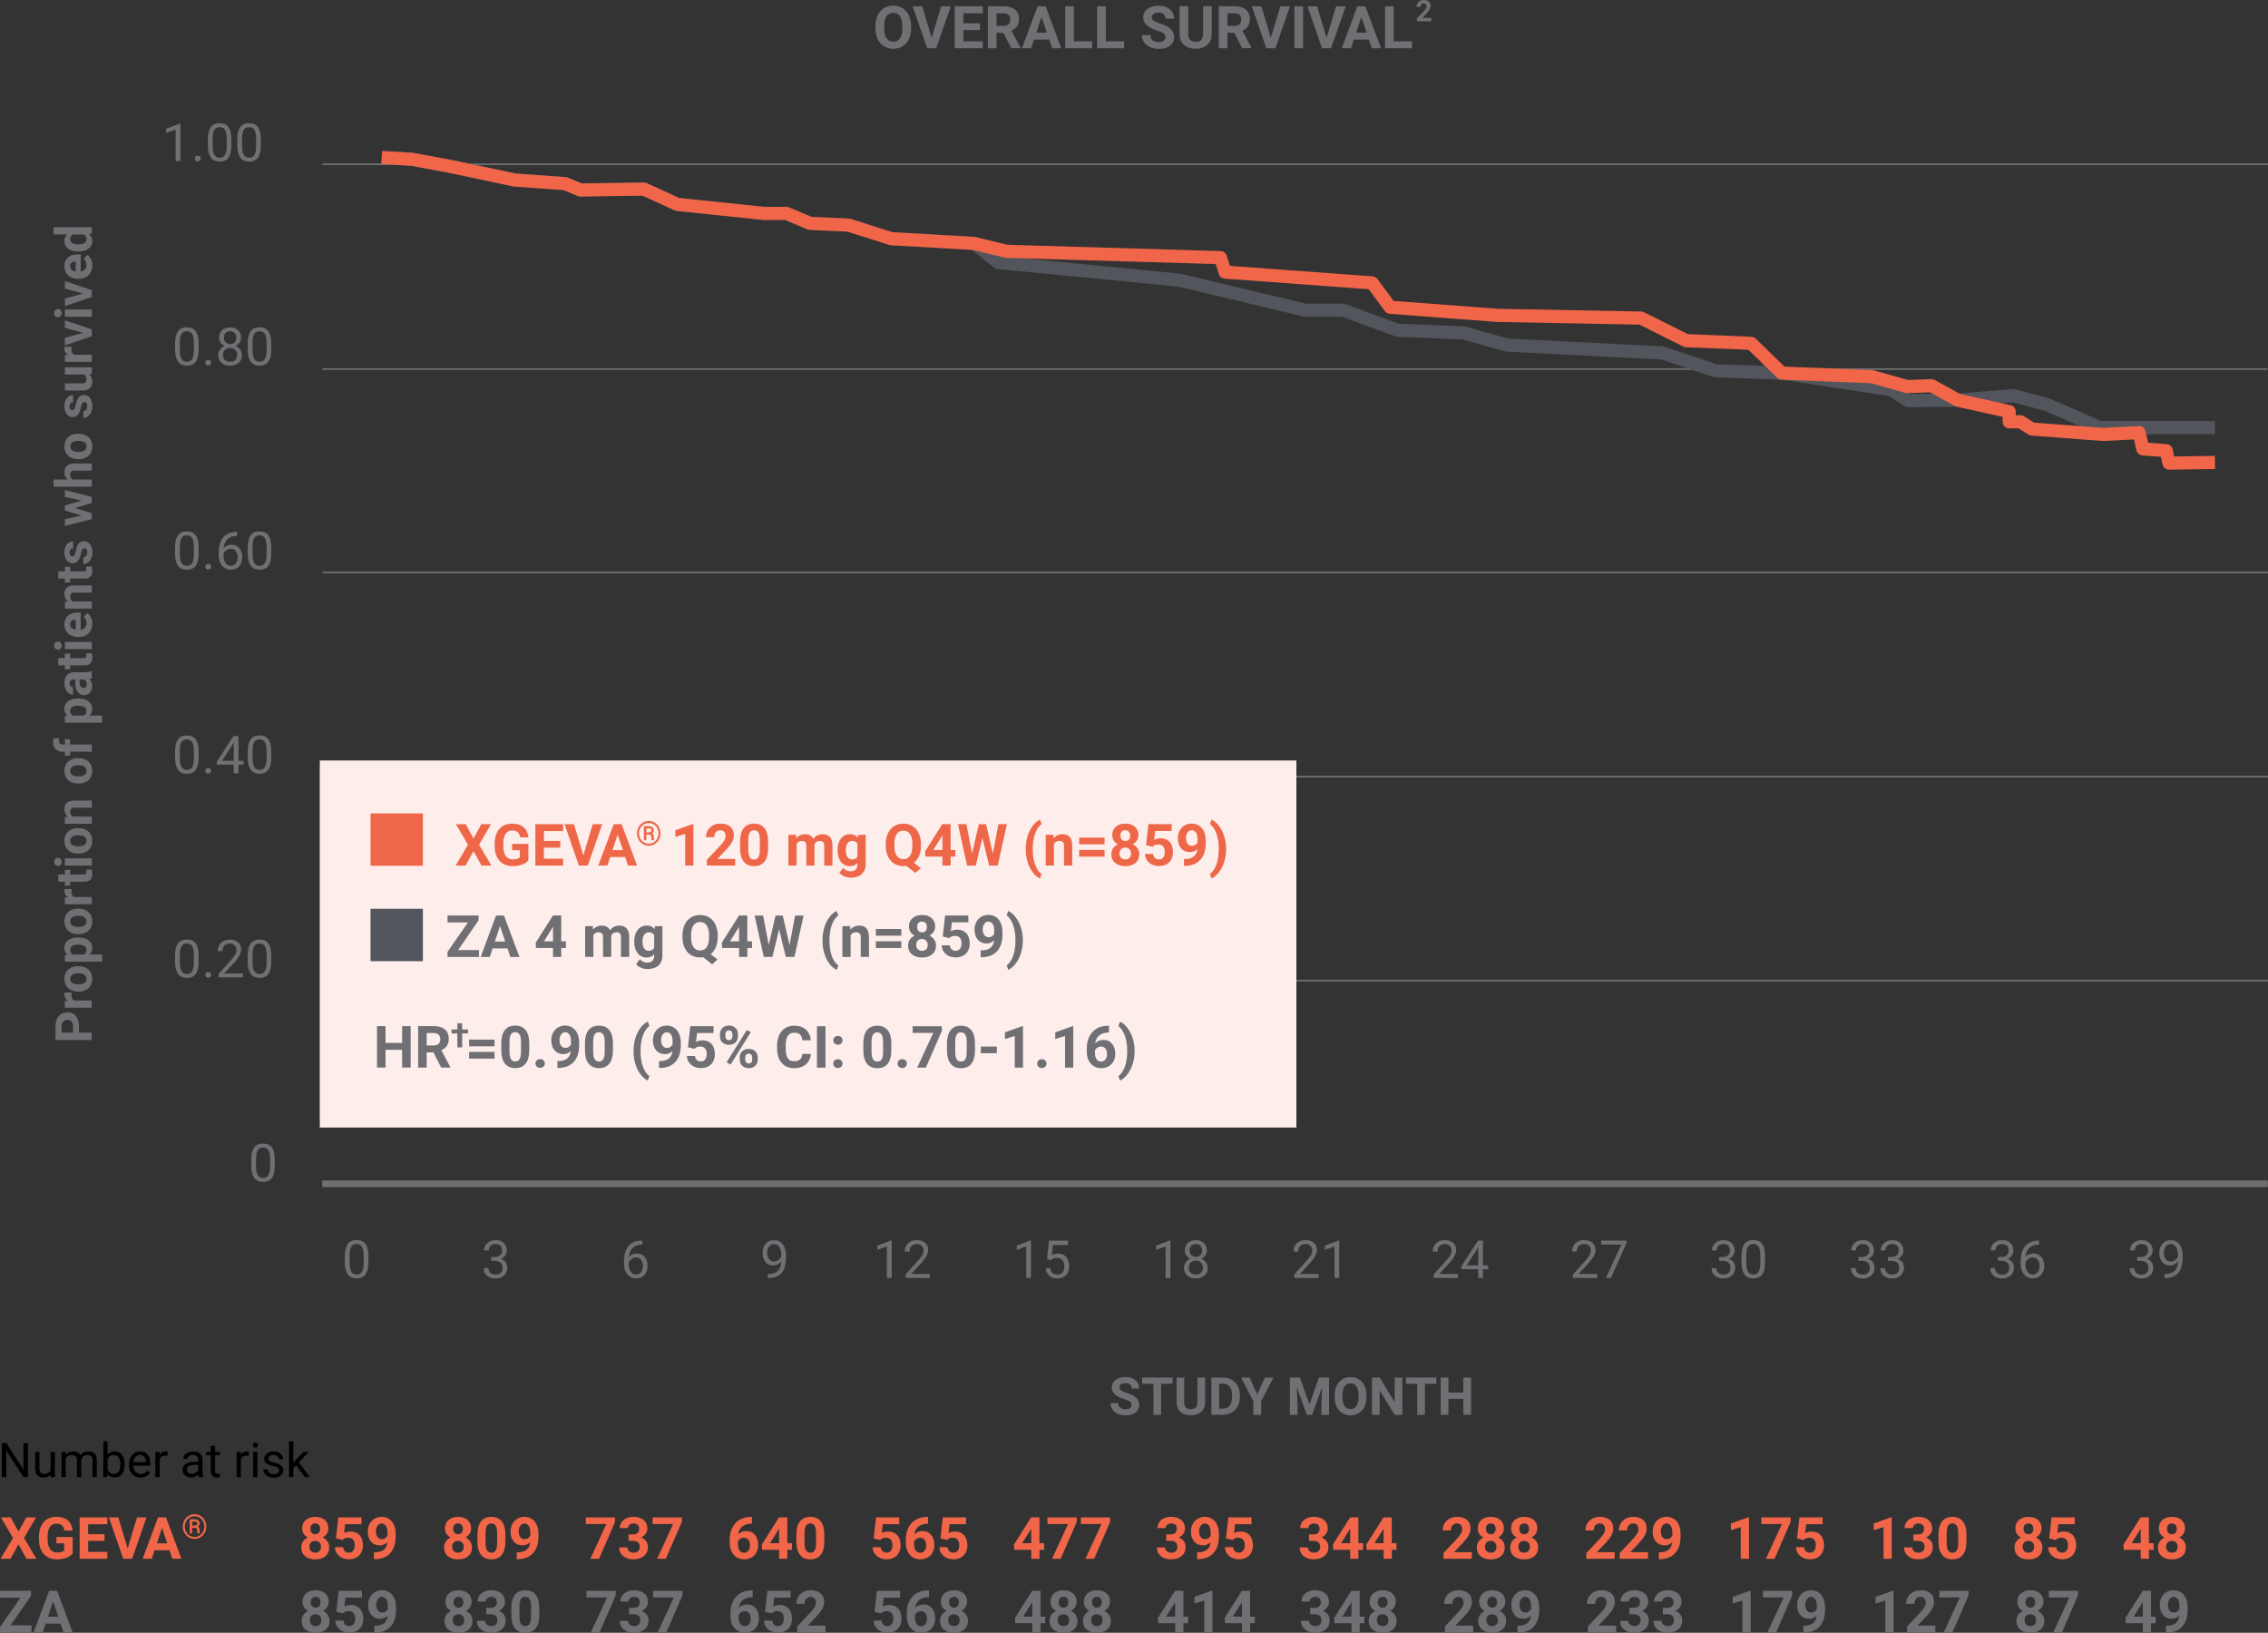 <?xml version="1.0" encoding="UTF-8"?><svg id="Layer_1" xmlns="http://www.w3.org/2000/svg" xmlns:xlink="http://www.w3.org/1999/xlink" viewBox="0 0 692.06 498.21"><rect x="0" y="0" width="692.06" height="498.21" fill="#333333" stroke="none"/><defs><style>.cls-1{clip-path:url(#clippath-2);}.cls-2{isolation:isolate;}.cls-3{fill:#52555c;}.cls-4{fill:#ee6749;}.cls-5{fill:#706f73;}.cls-6{clip-path:url(#clippath-1);}.cls-7{fill:#f16648;}.cls-8{clip-path:url(#clippath);}.cls-9{fill:none;}.cls-10{clip-path:url(#clippath-3);}.cls-11{fill:#fdeeeb;}</style><clipPath id="clippath"><rect class="cls-9" x="12.01" y="68.35" width="20" height="250"/></clipPath><clipPath id="clippath-1"><rect class="cls-9" x="97.58" y="232.06" width="298" height="112"/></clipPath><clipPath id="clippath-2"><rect class="cls-9" x="113.06" y="277.3" width="15.98" height="15.98"/></clipPath><clipPath id="clippath-3"><rect class="cls-9" x="113.06" y="248.21" width="15.98" height="15.98"/></clipPath></defs><path class="cls-5" d="M278.02,8.6c0,1.26-.22,2.36-.67,3.31-.45,.95-1.08,1.68-1.91,2.2-.83,.52-1.78,.77-2.85,.77s-2.01-.25-2.84-.77c-.83-.51-1.48-1.24-1.93-2.18-.46-.95-.69-2.04-.69-3.27v-.63c0-1.26,.23-2.37,.68-3.33,.45-.96,1.1-1.69,1.92-2.21,.83-.51,1.78-.77,2.84-.77s2.01,.26,2.84,.77c.83,.51,1.47,1.25,1.92,2.21s.68,2.06,.68,3.32v.57Zm-2.67-.58c0-1.34-.24-2.36-.72-3.06-.48-.7-1.17-1.04-2.06-1.04s-1.57,.34-2.05,1.03c-.48,.69-.72,1.7-.73,3.03v.62c0,1.31,.24,2.32,.72,3.04,.48,.72,1.17,1.08,2.08,1.08s1.56-.35,2.04-1.04c.47-.69,.72-1.71,.72-3.04v-.62Zm8.94,3.52l2.9-9.62h2.94l-4.46,12.8h-2.75l-4.44-12.8h2.93l2.88,9.62Zm14.74-2.37h-5.06v3.43h5.94v2.12h-8.58V1.91h8.56v2.14h-5.92v3.05h5.06v2.06h0Zm7.15,.86h-2.1v4.69h-2.64V1.91h4.76c1.51,0,2.68,.34,3.5,1.01,.82,.67,1.23,1.63,1.23,2.86,0,.87-.19,1.6-.57,2.18s-.95,1.05-1.72,1.39l2.77,5.23v.12h-2.83l-2.4-4.69Zm-2.1-2.13h2.13c.66,0,1.17-.17,1.54-.51,.36-.34,.54-.8,.54-1.39s-.17-1.08-.51-1.42c-.34-.35-.87-.52-1.58-.52h-2.12v3.84Zm16.07,4.18h-4.62l-.88,2.64h-2.8l4.76-12.8h2.44l4.79,12.8h-2.8l-.89-2.64Zm-3.91-2.13h3.2l-1.61-4.79-1.59,4.79Zm11.43,2.65h5.6v2.12h-8.24V1.91h2.64V12.59h0Zm9.74,0h5.6v2.12h-8.23V1.91h2.64V12.59h0Zm18.22-1.24c0-.5-.18-.88-.53-1.15-.35-.27-.98-.55-1.9-.84-.91-.3-1.64-.59-2.17-.88-1.45-.79-2.18-1.84-2.18-3.17,0-.69,.2-1.31,.58-1.85,.39-.54,.95-.96,1.68-1.27,.73-.3,1.55-.46,2.46-.46s1.73,.17,2.44,.5c.72,.33,1.27,.8,1.66,1.4,.4,.6,.59,1.29,.59,2.06h-2.64c0-.59-.18-1.04-.55-1.37s-.89-.49-1.56-.49-1.15,.14-1.5,.41c-.35,.25-.55,.65-.54,1.08,0,.42,.21,.77,.63,1.05s1.03,.54,1.85,.79c1.5,.45,2.59,1.01,3.28,1.68,.69,.67,1.03,1.5,1.03,2.5,0,1.11-.42,1.98-1.26,2.61-.84,.63-1.97,.94-3.38,.94-.98,0-1.88-.18-2.69-.54-.81-.36-1.42-.85-1.85-1.48-.42-.63-.64-1.35-.64-2.18h2.65c0,1.41,.84,2.12,2.53,2.12,.63,0,1.12-.13,1.47-.38,.35-.25,.53-.61,.53-1.07h0Zm14.11-9.44V10.34c0,1.4-.44,2.51-1.31,3.32-.88,.81-2.07,1.22-3.59,1.22s-2.68-.4-3.56-1.19c-.88-.79-1.33-1.88-1.34-3.26V1.91h2.64V10.36c0,.84,.2,1.45,.6,1.83,.4,.38,.96,.58,1.67,.58,1.48,0,2.23-.78,2.26-2.34V1.91h2.65Zm6.9,8.11h-2.1v4.69h-2.64V1.91h4.76c1.51,0,2.68,.34,3.5,1.01,.82,.67,1.23,1.63,1.23,2.86,0,.87-.19,1.6-.57,2.18s-.95,1.05-1.72,1.39l2.77,5.23v.12h-2.83l-2.4-4.69Zm-2.1-2.13h2.13c.66,0,1.17-.17,1.54-.51,.36-.34,.54-.8,.54-1.39s-.17-1.08-.51-1.42c-.34-.35-.87-.52-1.58-.52h-2.12v3.84Zm13.25,3.65l2.9-9.62h2.94l-4.46,12.8h-2.75l-4.44-12.8h2.93l2.88,9.62h0Zm9.84,3.17h-2.64V1.91h2.64V14.71Zm7.16-3.17l2.9-9.62h2.94l-4.46,12.8h-2.75l-4.44-12.8h2.93l2.88,9.62Zm12.94,.54h-4.62l-.88,2.64h-2.8l4.76-12.8h2.44l4.79,12.8h-2.8l-.89-2.64Zm-3.91-2.13h3.2l-1.61-4.79-1.59,4.79Zm11.44,2.65h5.6v2.12h-8.23V1.91h2.64V12.59h0Z"/><g class="cls-2"><path class="cls-5" d="M436.75,6.49h-4.39v-.87l2.07-2.21c.28-.31,.49-.58,.63-.81,.14-.23,.2-.45,.2-.66,0-.28-.07-.51-.22-.67-.14-.16-.35-.24-.62-.24-.29,0-.51,.1-.68,.3-.17,.2-.25,.46-.25,.78h-1.27c0-.39,.09-.75,.28-1.07,.19-.32,.45-.58,.79-.76,.34-.18,.73-.27,1.16-.27,.66,0,1.17,.16,1.54,.47,.36,.32,.55,.76,.55,1.34,0,.32-.08,.64-.25,.97-.16,.33-.45,.71-.84,1.15l-1.46,1.53h2.75v1.02Z"/></g><g class="cls-8"><path class="cls-5" d="M24.11,315.08h3.89v2.28h-11.05v-4.31c0-.83,.15-1.56,.45-2.19,.3-.63,.74-1.11,1.29-1.45,.56-.34,1.2-.51,1.91-.51,1.08,0,1.94,.37,2.56,1.11,.62,.74,.94,1.77,.94,3.08v2Zm-1.84,0v-2.03c0-.6-.14-1.06-.43-1.38-.28-.32-.69-.47-1.21-.47s-.98,.16-1.31,.48c-.33,.32-.51,.76-.52,1.32v2.09h3.47Zm-.42-12.22c-.04,.26-.06,.53-.06,.79,0,.83,.28,1.37,.84,1.63h5.37v2.19h-8.21v-2.07l.98-.06c-.75-.44-1.13-1.05-1.13-1.83,0-.24,.03-.47,.1-.68l2.11,.03Zm1.97-.29c-.81,0-1.54-.16-2.18-.47-.62-.29-1.13-.77-1.48-1.35-.35-.59-.52-1.27-.52-2.05,0-1.11,.34-2.01,1.02-2.71,.68-.7,1.6-1.09,2.76-1.17h.56c1.26-.01,2.27,.34,3.03,1.04,.76,.7,1.14,1.65,1.14,2.83s-.38,2.13-1.14,2.83c-.76,.71-1.79,1.06-3.1,1.06h-.1Zm.16-2.19c.78,0,1.38-.15,1.79-.44,.41-.29,.62-.71,.62-1.26s-.2-.95-.61-1.24c-.41-.3-1.06-.45-1.95-.45-.76,0-1.36,.15-1.77,.45-.42,.3-.63,.72-.63,1.26s.21,.95,.63,1.24c.42,.29,1.06,.44,1.94,.44Zm0-14.33c1.27,0,2.28,.29,3.04,.86,.76,.57,1.14,1.35,1.14,2.33,0,.83-.29,1.5-.86,2.01h3.87v2.19h-11.37v-2.03l.8-.08c-.64-.53-.96-1.22-.96-2.08,0-1.01,.37-1.8,1.12-2.36,.75-.56,1.78-.84,3.1-.84h.11Zm-.16,2.19c-.76,0-1.35,.14-1.77,.41-.41,.27-.62,.66-.62,1.18,0,.69,.26,1.16,.79,1.42h3.36c.54-.27,.81-.75,.81-1.43,0-1.05-.86-1.57-2.57-1.57Zm0-3.21c-.81,0-1.54-.16-2.18-.47-.62-.29-1.13-.77-1.48-1.35-.35-.59-.52-1.27-.52-2.05,0-1.11,.34-2.01,1.02-2.71,.68-.7,1.6-1.09,2.76-1.17l.56-.02c1.26,0,2.27,.35,3.03,1.06,.76,.7,1.14,1.65,1.14,2.83s-.38,2.13-1.14,2.83c-.76,.71-1.79,1.06-3.1,1.06h-.1Zm.16-2.19c.78,0,1.38-.15,1.79-.44,.41-.29,.62-.71,.62-1.26s-.2-.94-.61-1.24c-.41-.3-1.06-.45-1.95-.45-.76,0-1.36,.15-1.77,.45-.42,.3-.63,.72-.63,1.26s.21,.95,.63,1.24c.42,.29,1.06,.44,1.94,.44Zm-2.13-11.55c-.04,.26-.06,.52-.06,.79,0,.83,.28,1.37,.84,1.63h5.37v2.19h-8.21v-2.07l.98-.06c-.75-.44-1.13-1.05-1.13-1.83,0-.24,.03-.47,.1-.68l2.11,.03Zm-4.07-4.45h2.02v-1.4h1.61v1.4h4.1c.3,0,.52-.06,.65-.17,.13-.12,.2-.34,.2-.67,0-.24-.02-.46-.05-.65h1.66c.13,.43,.2,.87,.2,1.33,0,1.54-.78,2.32-2.33,2.35h-4.42v1.2h-1.61v-1.2h-2.02v-2.19Zm10.23-4.94v2.2h-8.21v-2.2h8.21Zm-10.34,2.33c-.33,0-.6-.11-.81-.33s-.32-.52-.32-.9,.11-.67,.32-.9c.21-.22,.48-.33,.81-.33s.61,.11,.82,.34c.21,.23,.32,.52,.32,.89s-.11,.67-.32,.89c-.21,.22-.51,.35-.82,.34h0Zm6.15-3.79c-.81,0-1.54-.16-2.18-.47-.62-.29-1.13-.77-1.48-1.35-.35-.59-.52-1.27-.52-2.05,0-1.11,.34-2.01,1.02-2.71,.68-.7,1.6-1.09,2.76-1.17h.56c1.26-.01,2.27,.34,3.03,1.04,.76,.7,1.14,1.65,1.14,2.83s-.38,2.13-1.14,2.83c-.76,.71-1.79,1.06-3.1,1.06h-.1Zm.16-2.19c.78,0,1.38-.15,1.79-.44,.41-.29,.62-.71,.62-1.26s-.2-.94-.61-1.24c-.41-.3-1.06-.45-1.95-.45-.76,0-1.36,.15-1.77,.45-.42,.3-.63,.72-.63,1.26s.21,.95,.63,1.24c.42,.29,1.06,.44,1.94,.44Zm-4.19-8.95l.95-.07c-.73-.59-1.1-1.37-1.1-2.36,0-.87,.26-1.52,.77-1.94,.51-.43,1.27-.64,2.29-.65h5.3v2.19h-5.25c-.47,0-.8,.1-1.01,.3s-.31,.54-.31,1.01c0,.62,.26,1.08,.79,1.39h5.79v2.19h-8.21v-2.06Zm4.03-10.21c-.81,0-1.54-.16-2.18-.47-.62-.29-1.13-.77-1.48-1.35-.35-.59-.52-1.27-.52-2.05,0-1.11,.34-2.01,1.02-2.71,.68-.7,1.6-1.09,2.76-1.17h.56c1.26-.01,2.27,.34,3.03,1.04,.76,.7,1.14,1.65,1.14,2.83s-.38,2.13-1.14,2.83c-.76,.71-1.79,1.06-3.1,1.06h-.1Zm.16-2.19c.78,0,1.38-.15,1.79-.44,.41-.29,.62-.71,.62-1.26s-.2-.94-.61-1.24c-.41-.3-1.06-.45-1.95-.45-.76,0-1.36,.15-1.77,.45-.42,.3-.63,.72-.63,1.26s.21,.95,.63,1.24c.42,.29,1.06,.44,1.94,.44Zm4.02-7.53h-6.6v1.22h-1.61v-1.22h-.7c-.92,0-1.64-.26-2.14-.79-.51-.53-.76-1.27-.76-2.22,0-.3,.05-.68,.15-1.11l1.7,.02c-.05,.22-.07,.44-.07,.67,0,.82,.39,1.24,1.16,1.24h.66v-1.63h1.61v1.63h6.6v2.2Zm-4.03-16.23c1.27,0,2.28,.29,3.04,.86,.76,.57,1.14,1.35,1.14,2.33,0,.83-.29,1.5-.86,2.01h3.87v2.19h-11.37v-2.03l.8-.08c-.64-.53-.96-1.22-.96-2.08,0-1.01,.37-1.8,1.12-2.36,.75-.56,1.78-.84,3.1-.84h.11Zm-.16,2.19c-.76,0-1.35,.14-1.77,.41-.41,.27-.62,.66-.62,1.18,0,.69,.26,1.16,.79,1.42h3.36c.54-.27,.81-.75,.81-1.43,0-1.05-.86-1.57-2.57-1.57h0Zm4.19-8.31c-.23,.11-.48,.19-.74,.22,.59,.53,.89,1.22,.89,2.07,0,.8-.23,1.47-.7,2-.44,.52-1.08,.81-1.76,.79-.87,0-1.54-.32-2-.97-.47-.64-.7-1.58-.71-2.8v-1.01h-.47c-.38,0-.68,.1-.91,.29-.23,.19-.34,.5-.34,.92,0,.37,.09,.66,.27,.87,.18,.21,.42,.32,.73,.32v2.19c-.48,0-.92-.15-1.32-.44-.4-.29-.72-.71-.95-1.24-.23-.54-.34-1.14-.34-1.81,0-1.01,.25-1.82,.76-2.41,.51-.59,1.22-.89,2.14-.89h3.56c.78,0,1.37-.11,1.77-.33h.13v2.22Zm-1.52,1.81c0-.32-.07-.62-.22-.89-.13-.26-.33-.47-.58-.61h-1.41v.82c0,1.1,.38,1.68,1.14,1.75h.13c.27,0,.5-.09,.68-.28s.27-.46,.27-.79h0Zm-8.7-8.01h2.02v-1.4h1.61v1.4h4.1c.3,0,.52-.06,.65-.17,.13-.12,.2-.34,.2-.67,0-.24-.02-.46-.05-.64h1.66c.13,.43,.2,.87,.2,1.33,0,1.54-.78,2.32-2.33,2.35h-4.42v1.2h-1.61v-1.2h-2.02v-2.19Zm10.23-4.94v2.2h-8.21v-2.2h8.21Zm-10.34,2.33c-.33,0-.6-.11-.81-.33s-.32-.52-.32-.9,.11-.67,.32-.89c.21-.22,.48-.33,.81-.33s.61,.11,.82,.34c.21,.22,.32,.52,.32,.89s-.11,.67-.32,.89c-.21,.23-.51,.35-.82,.34Zm10.49-7.91c0,1.2-.37,2.18-1.11,2.94-.74,.76-1.72,1.13-2.95,1.13h-.21c-.82,0-1.56-.16-2.21-.48-.65-.32-1.15-.77-1.5-1.35s-.53-1.25-.53-2c0-1.12,.35-2.01,1.06-2.65,.71-.65,1.71-.97,3.01-.97h.9v5.23c.54-.07,.97-.28,1.29-.64s.49-.81,.49-1.36c0-.84-.31-1.5-.92-1.98l1.21-1.08c.48,.34,.85,.8,1.09,1.34,.26,.56,.39,1.18,.39,1.87h0Zm-6.74,.25c0,.43,.15,.79,.44,1.06,.29,.27,.71,.44,1.26,.52v-3.05h-.18c-.49,0-.86,.14-1.13,.4s-.4,.61-.4,1.08Zm-1.62-6.89l.95-.07c-.73-.59-1.1-1.37-1.1-2.36,0-.87,.26-1.52,.77-1.94,.51-.43,1.27-.64,2.29-.65h5.3v2.19h-5.25c-.47,0-.8,.1-1.01,.3-.21,.2-.31,.54-.31,1.01,0,.62,.26,1.08,.79,1.39h5.79v2.19h-8.21v-2.06Zm-2.02-9.31h2.02v-1.4h1.61v1.4h4.1c.3,0,.52-.06,.65-.18,.13-.12,.2-.34,.2-.67,0-.24-.02-.46-.05-.65h1.66c.13,.43,.2,.87,.2,1.33,0,1.54-.78,2.32-2.33,2.35h-4.42v1.2h-1.61v-1.2h-2.02v-2.19Zm7.96-7.07c-.27,0-.48,.13-.63,.4-.15,.27-.29,.69-.41,1.28-.41,1.95-1.24,2.93-2.49,2.93-.73,0-1.34-.3-1.82-.91-.49-.6-.73-1.4-.73-2.37,0-1.04,.24-1.88,.74-2.5,.49-.62,1.13-.94,1.91-.94v2.19c-.31,0-.57,.1-.78,.3-.2,.2-.31,.52-.31,.95,0,.37,.08,.66,.25,.86,.15,.2,.39,.31,.64,.3,.24,0,.44-.12,.59-.35,.15-.23,.28-.62,.39-1.16,.09-.47,.21-.93,.37-1.38,.43-1.16,1.16-1.74,2.21-1.74,.75,0,1.35,.32,1.82,.96,.46,.64,.7,1.47,.7,2.49,0,.69-.12,1.3-.37,1.83-.25,.53-.58,.95-1.01,1.26-.4,.29-.89,.45-1.38,.46v-2.08c.39-.02,.69-.16,.89-.43,.21-.27,.31-.63,.31-1.08,0-.42-.08-.74-.24-.95-.14-.21-.38-.33-.63-.32h0Zm-.71-14.55l-5.23-1.08v-2.12l8.21,2.09v1.84l-5.17,1.56,5.17,1.56v1.83l-8.21,2.09v-2.12l5.22-1.07-5.22-1.5v-1.59s5.23-1.49,5.23-1.49Zm-4.33-6.42c-.7-.58-1.05-1.31-1.05-2.19,0-1.78,1.03-2.68,3.1-2.71h5.26v2.19h-5.2c-.47,0-.82,.1-1.04,.3-.23,.2-.34,.54-.34,1.01,0,.64,.25,1.11,.74,1.4h5.84v2.19h-11.66v-2.19h4.34Zm3.13-6.21c-.81,0-1.54-.16-2.18-.47-.62-.29-1.13-.77-1.48-1.35-.35-.59-.52-1.27-.52-2.05,0-1.11,.34-2.01,1.02-2.71,.68-.7,1.6-1.09,2.76-1.17h.56c1.26-.01,2.27,.34,3.03,1.04,.76,.7,1.14,1.65,1.14,2.83s-.38,2.13-1.14,2.83c-.76,.71-1.79,1.06-3.1,1.06h-.1Zm.16-2.19c.78,0,1.38-.15,1.79-.44,.41-.29,.62-.71,.62-1.26s-.2-.95-.61-1.24c-.41-.3-1.06-.45-1.95-.45-.76,0-1.36,.15-1.77,.45-.42,.3-.63,.72-.63,1.26s.21,.95,.63,1.24c.42,.29,1.06,.44,1.94,.44Zm1.75-15.25c-.27,0-.48,.13-.63,.4-.15,.27-.29,.69-.41,1.28-.41,1.95-1.24,2.93-2.49,2.93-.73,0-1.34-.3-1.82-.91-.49-.6-.73-1.4-.73-2.37,0-1.04,.24-1.88,.74-2.5,.49-.62,1.13-.94,1.91-.94v2.19c-.31,0-.57,.1-.78,.3-.2,.2-.31,.52-.31,.95,0,.37,.08,.65,.25,.86,.15,.2,.39,.31,.64,.3,.24,0,.44-.12,.59-.35,.15-.23,.28-.62,.39-1.16,.09-.47,.21-.93,.37-1.38,.43-1.16,1.16-1.74,2.21-1.74,.75,0,1.35,.32,1.82,.96,.46,.64,.7,1.47,.7,2.49,0,.69-.12,1.3-.37,1.83-.25,.53-.58,.95-1.01,1.26-.4,.29-.89,.45-1.38,.46v-2.08c.39-.02,.69-.16,.89-.43,.21-.27,.31-.63,.31-1.08,0-.42-.08-.74-.24-.95-.14-.21-.38-.33-.63-.32Zm1.43-8.46c.66,.54,.99,1.29,.99,2.25,0,.88-.25,1.55-.76,2.01s-1.25,.7-2.22,.71h-5.38v-2.19h5.3c.85,0,1.28-.39,1.28-1.17s-.26-1.25-.77-1.53h-5.81v-2.2h8.21v2.06l-.84,.06Zm-5.32-8.39c-.04,.26-.06,.53-.06,.79,0,.83,.28,1.37,.84,1.63h5.37v2.19h-8.21v-2.07l.98-.06c-.75-.44-1.13-1.05-1.13-1.83,0-.24,.03-.47,.1-.68l2.11,.03Zm3.48-4.26l-5.53-1.52v-2.29l8.21,2.77v2.09l-8.21,2.77v-2.29l5.53-1.52Zm2.68-7.1v2.2h-8.21v-2.2h8.21Zm-10.34,2.33c-.33,0-.6-.11-.81-.33s-.32-.52-.32-.9,.11-.67,.32-.9c.21-.22,.48-.33,.81-.33s.61,.11,.82,.34c.21,.23,.32,.52,.32,.89s-.11,.67-.32,.89c-.21,.23-.51,.35-.82,.34Zm7.66-7.21l-5.53-1.52v-2.29l8.21,2.77v2.09l-8.21,2.77v-2.29l5.53-1.52h0Zm2.83-8.56c0,1.2-.37,2.18-1.11,2.94-.74,.76-1.72,1.13-2.95,1.13h-.21c-.82,0-1.56-.16-2.21-.48-.65-.32-1.15-.77-1.5-1.35-.35-.58-.53-1.25-.53-2,0-1.12,.35-2.01,1.06-2.65,.71-.65,1.71-.97,3.01-.97h.9v5.23c.54-.07,.97-.29,1.29-.64,.32-.36,.49-.81,.49-1.35,0-.85-.31-1.51-.92-1.98l1.21-1.08c.48,.34,.85,.8,1.09,1.34,.26,.56,.39,1.18,.39,1.87h0Zm-6.74,.25c0,.43,.15,.79,.44,1.06,.29,.27,.71,.44,1.26,.52v-3.05h-.18c-.49,0-.86,.14-1.13,.39s-.4,.61-.4,1.08Zm2.42-4.53c-1.28,0-2.3-.29-3.06-.86-.76-.57-1.14-1.36-1.14-2.36,0-.8,.3-1.46,.9-1.98h-4.19v-2.2h11.66v1.98l-.87,.11c.68,.55,1.03,1.25,1.03,2.11,0,.97-.38,1.74-1.14,2.32-.76,.58-1.82,.88-3.18,.88Zm.16-2.19c.77,0,1.36-.13,1.77-.4,.41-.27,.61-.66,.61-1.17,0-.68-.29-1.16-.86-1.43h-3.24c-.57,.27-.86,.75-.86,1.42,0,1.06,.86,1.59,2.57,1.59Z"/></g><g class="cls-2"><path class="cls-5" d="M55.04,49.15h-1.45v-9.63l-2.91,1.07v-1.31l4.14-1.55h.23v11.43Z"/><path class="cls-5" d="M59.45,48.39c0-.25,.07-.46,.22-.62s.37-.25,.67-.25,.52,.08,.68,.25c.15,.17,.23,.38,.23,.62s-.08,.44-.23,.6c-.15,.16-.38,.24-.68,.24s-.52-.08-.67-.24-.22-.36-.22-.6Z"/><path class="cls-5" d="M70.62,44.3c0,1.69-.29,2.95-.87,3.77s-1.48,1.23-2.71,1.23-2.11-.4-2.7-1.21c-.58-.8-.89-2.01-.91-3.61v-1.93c0-1.67,.29-2.91,.87-3.73s1.48-1.22,2.72-1.22,2.12,.39,2.7,1.18,.88,1.99,.89,3.63v1.88Zm-1.45-1.98c0-1.22-.17-2.12-.52-2.68s-.89-.84-1.63-.84-1.28,.28-1.62,.84c-.34,.56-.51,1.41-.52,2.57v2.31c0,1.23,.18,2.14,.54,2.72,.36,.59,.9,.88,1.62,.88s1.24-.28,1.59-.83c.35-.55,.53-1.42,.54-2.61v-2.37Z"/><path class="cls-5" d="M79.6,44.3c0,1.69-.29,2.95-.87,3.77s-1.48,1.23-2.71,1.23-2.11-.4-2.7-1.21c-.58-.8-.89-2.01-.91-3.61v-1.93c0-1.67,.29-2.91,.87-3.73s1.48-1.22,2.72-1.22,2.12,.39,2.7,1.18,.88,1.99,.89,3.63v1.88Zm-1.45-1.98c0-1.22-.17-2.12-.52-2.68s-.89-.84-1.63-.84-1.28,.28-1.62,.84c-.34,.56-.51,1.41-.52,2.57v2.31c0,1.23,.18,2.14,.54,2.72,.36,.59,.9,.88,1.62,.88s1.24-.28,1.59-.83c.35-.55,.53-1.42,.54-2.61v-2.37Z"/></g><g class="cls-2"><path class="cls-5" d="M60.61,106.57c0,1.69-.29,2.95-.87,3.77s-1.48,1.23-2.71,1.23-2.11-.4-2.7-1.21c-.58-.8-.89-2.01-.91-3.61v-1.93c0-1.67,.29-2.91,.87-3.73s1.48-1.22,2.72-1.22,2.12,.39,2.7,1.18,.88,1.99,.89,3.63v1.88Zm-1.45-1.98c0-1.22-.17-2.12-.52-2.68s-.89-.84-1.63-.84-1.28,.28-1.62,.84c-.34,.56-.51,1.41-.52,2.57v2.31c0,1.23,.18,2.14,.54,2.72,.36,.59,.9,.88,1.62,.88s1.24-.28,1.59-.83c.35-.55,.53-1.42,.54-2.61v-2.37Z"/><path class="cls-5" d="M62.64,110.66c0-.25,.07-.46,.22-.62s.37-.25,.67-.25,.52,.08,.68,.25c.15,.17,.23,.38,.23,.62s-.08,.44-.23,.6c-.15,.16-.38,.24-.68,.24s-.52-.08-.67-.24-.22-.36-.22-.6Z"/><path class="cls-5" d="M73.57,103.02c0,.57-.15,1.07-.45,1.52-.3,.44-.7,.79-1.21,1.04,.59,.25,1.06,.63,1.41,1.12,.35,.49,.52,1.04,.52,1.66,0,.98-.33,1.77-1,2.35s-1.54,.88-2.62,.88-1.97-.29-2.63-.88c-.66-.59-.99-1.37-.99-2.35,0-.61,.17-1.17,.5-1.66s.8-.87,1.39-1.12c-.51-.25-.9-.6-1.2-1.04-.29-.44-.44-.95-.44-1.51,0-.96,.31-1.72,.92-2.28,.61-.56,1.42-.84,2.43-.84s1.81,.28,2.43,.84,.93,1.32,.93,2.28Zm-1.18,5.3c0-.64-.2-1.15-.61-1.55-.4-.4-.93-.6-1.58-.6s-1.17,.2-1.57,.59c-.39,.4-.59,.92-.59,1.56s.19,1.15,.57,1.52,.92,.55,1.6,.55,1.21-.19,1.59-.56c.39-.37,.58-.88,.58-1.52Zm-2.17-7.24c-.57,0-1.03,.18-1.38,.53s-.53,.83-.53,1.43,.17,1.05,.52,1.4c.35,.36,.81,.54,1.39,.54s1.04-.18,1.39-.54c.35-.36,.52-.82,.52-1.4s-.18-1.05-.54-1.41-.82-.55-1.37-.55Z"/><path class="cls-5" d="M82.79,106.57c0,1.69-.29,2.95-.87,3.77s-1.48,1.23-2.71,1.23-2.11-.4-2.7-1.21c-.58-.8-.89-2.01-.91-3.61v-1.93c0-1.67,.29-2.91,.87-3.73s1.48-1.22,2.72-1.22,2.12,.39,2.7,1.18,.88,1.99,.89,3.63v1.88Zm-1.45-1.98c0-1.22-.17-2.12-.52-2.68s-.89-.84-1.63-.84-1.28,.28-1.62,.84c-.34,.56-.51,1.41-.52,2.57v2.31c0,1.23,.18,2.14,.54,2.72,.36,.59,.9,.88,1.62,.88s1.24-.28,1.59-.83c.35-.55,.53-1.42,.54-2.61v-2.37Z"/></g><g class="cls-2"><path class="cls-5" d="M60.61,168.84c0,1.69-.29,2.95-.87,3.77s-1.48,1.23-2.71,1.23-2.11-.4-2.7-1.21c-.58-.8-.89-2.01-.91-3.61v-1.93c0-1.67,.29-2.91,.87-3.73s1.48-1.22,2.72-1.22,2.12,.39,2.7,1.18,.88,1.99,.89,3.63v1.88Zm-1.45-1.98c0-1.22-.17-2.12-.52-2.68s-.89-.84-1.63-.84-1.28,.28-1.62,.84c-.34,.56-.51,1.41-.52,2.57v2.31c0,1.23,.18,2.14,.54,2.72,.36,.59,.9,.88,1.62,.88s1.24-.28,1.59-.83c.35-.55,.53-1.42,.54-2.61v-2.37Z"/><path class="cls-5" d="M62.64,172.93c0-.25,.07-.46,.22-.62s.37-.25,.67-.25,.52,.08,.68,.25c.15,.17,.23,.38,.23,.62s-.08,.44-.23,.6c-.15,.16-.38,.24-.68,.24s-.52-.08-.67-.24-.22-.36-.22-.6Z"/><path class="cls-5" d="M72.34,162.31v1.23h-.27c-1.12,.02-2.02,.35-2.69,1-.67,.65-1.05,1.55-1.16,2.73,.6-.69,1.42-1.03,2.45-1.03s1.78,.35,2.37,1.05c.59,.7,.89,1.6,.89,2.7,0,1.17-.32,2.11-.96,2.81-.64,.7-1.49,1.05-2.57,1.05s-1.97-.42-2.65-1.25c-.68-.84-1.02-1.91-1.02-3.23v-.55c0-2.09,.45-3.69,1.34-4.8,.89-1.11,2.22-1.67,3.99-1.7h.26Zm-1.9,5.12c-.5,0-.95,.15-1.37,.45-.42,.3-.71,.67-.87,1.12v.53c0,.94,.21,1.69,.63,2.27s.95,.86,1.58,.86,1.16-.24,1.54-.72c.37-.48,.56-1.11,.56-1.88s-.19-1.41-.57-1.89c-.38-.48-.88-.72-1.5-.72Z"/><path class="cls-5" d="M82.79,168.84c0,1.69-.29,2.95-.87,3.77s-1.48,1.23-2.71,1.23-2.11-.4-2.7-1.21c-.58-.8-.89-2.01-.91-3.61v-1.93c0-1.67,.29-2.91,.87-3.73s1.48-1.22,2.72-1.22,2.12,.39,2.7,1.18,.88,1.99,.89,3.63v1.88Zm-1.45-1.98c0-1.22-.17-2.12-.52-2.68s-.89-.84-1.63-.84-1.28,.28-1.62,.84c-.34,.56-.51,1.41-.52,2.57v2.31c0,1.23,.18,2.14,.54,2.72,.36,.59,.9,.88,1.62,.88s1.24-.28,1.59-.83c.35-.55,.53-1.42,.54-2.61v-2.37Z"/></g><g class="cls-2"><path class="cls-5" d="M60.61,231.11c0,1.69-.29,2.95-.87,3.77s-1.48,1.23-2.71,1.23-2.11-.4-2.7-1.21c-.58-.8-.89-2.01-.91-3.61v-1.93c0-1.67,.29-2.91,.87-3.73s1.48-1.22,2.72-1.22,2.12,.39,2.7,1.18,.88,1.99,.89,3.63v1.88Zm-1.45-1.98c0-1.22-.17-2.12-.52-2.68s-.89-.84-1.63-.84-1.28,.28-1.62,.84c-.34,.56-.51,1.41-.52,2.57v2.31c0,1.23,.18,2.14,.54,2.72,.36,.59,.9,.88,1.62,.88s1.24-.28,1.59-.83c.35-.55,.53-1.42,.54-2.61v-2.37Z"/><path class="cls-5" d="M62.64,235.21c0-.25,.07-.46,.22-.62s.37-.25,.67-.25,.52,.08,.68,.25c.15,.17,.23,.38,.23,.62s-.08,.44-.23,.6c-.15,.16-.38,.24-.68,.24s-.52-.08-.67-.24-.22-.36-.22-.6Z"/><path class="cls-5" d="M72.77,232.14h1.58v1.18h-1.58v2.64h-1.45v-2.64h-5.18v-.85l5.09-7.88h1.54v7.55Zm-4.99,0h3.54v-5.58l-.17,.31-3.37,5.27Z"/><path class="cls-5" d="M82.79,231.11c0,1.69-.29,2.95-.87,3.77s-1.48,1.23-2.71,1.23-2.11-.4-2.7-1.21c-.58-.8-.89-2.01-.91-3.61v-1.93c0-1.67,.29-2.91,.87-3.73s1.48-1.22,2.72-1.22,2.12,.39,2.7,1.18,.88,1.99,.89,3.63v1.88Zm-1.45-1.98c0-1.22-.17-2.12-.52-2.68s-.89-.84-1.63-.84-1.28,.28-1.62,.84c-.34,.56-.51,1.41-.52,2.57v2.31c0,1.23,.18,2.14,.54,2.72,.36,.59,.9,.88,1.62,.88s1.24-.28,1.59-.83c.35-.55,.53-1.42,.54-2.61v-2.37Z"/></g><g class="cls-2"><path class="cls-5" d="M60.61,293.38c0,1.69-.29,2.95-.87,3.77s-1.48,1.23-2.71,1.23-2.11-.4-2.7-1.21c-.58-.8-.89-2.01-.91-3.61v-1.93c0-1.67,.29-2.91,.87-3.73s1.48-1.22,2.72-1.22,2.12,.39,2.7,1.18,.88,1.99,.89,3.63v1.88Zm-1.45-1.98c0-1.22-.17-2.12-.52-2.68s-.89-.84-1.63-.84-1.28,.28-1.62,.84c-.34,.56-.51,1.41-.52,2.57v2.31c0,1.23,.18,2.14,.54,2.72,.36,.59,.9,.88,1.62,.88s1.24-.28,1.59-.83c.35-.55,.53-1.42,.54-2.61v-2.37Z"/><path class="cls-5" d="M62.64,297.48c0-.25,.07-.46,.22-.62s.37-.25,.67-.25,.52,.08,.68,.25c.15,.17,.23,.38,.23,.62s-.08,.44-.23,.6c-.15,.16-.38,.24-.68,.24s-.52-.08-.67-.24-.22-.36-.22-.6Z"/><path class="cls-5" d="M74.12,298.24h-7.45v-1.04l3.94-4.38c.58-.66,.99-1.2,1.21-1.61,.22-.41,.33-.84,.33-1.29,0-.59-.18-1.08-.54-1.46s-.84-.57-1.44-.57c-.72,0-1.28,.2-1.68,.61s-.6,.98-.6,1.71h-1.45c0-1.05,.34-1.89,1.01-2.54,.67-.65,1.58-.97,2.71-.97,1.06,0,1.89,.28,2.51,.83,.61,.55,.92,1.29,.92,2.21,0,1.12-.71,2.45-2.14,4l-3.05,3.3h5.71v1.18Z"/><path class="cls-5" d="M82.79,293.38c0,1.69-.29,2.95-.87,3.77s-1.48,1.23-2.71,1.23-2.11-.4-2.7-1.21c-.58-.8-.89-2.01-.91-3.61v-1.93c0-1.67,.29-2.91,.87-3.73s1.48-1.22,2.72-1.22,2.12,.39,2.7,1.18,.88,1.99,.89,3.63v1.88Zm-1.45-1.98c0-1.22-.17-2.12-.52-2.68s-.89-.84-1.63-.84-1.28,.28-1.62,.84c-.34,.56-.51,1.41-.52,2.57v2.31c0,1.23,.18,2.14,.54,2.72,.36,.59,.9,.88,1.62,.88s1.24-.28,1.59-.83c.35-.55,.53-1.42,.54-2.61v-2.37Z"/></g><g class="cls-2"><path class="cls-5" d="M83.86,355.65c0,1.69-.29,2.95-.87,3.77s-1.48,1.23-2.71,1.23-2.11-.4-2.7-1.21c-.58-.8-.89-2.01-.91-3.61v-1.93c0-1.67,.29-2.91,.87-3.73s1.48-1.22,2.72-1.22,2.12,.39,2.7,1.18,.88,1.99,.89,3.63v1.88Zm-1.45-1.98c0-1.22-.17-2.12-.52-2.68s-.89-.84-1.63-.84-1.28,.28-1.62,.84c-.34,.56-.51,1.41-.52,2.57v2.31c0,1.23,.18,2.14,.54,2.72,.36,.59,.9,.88,1.62,.88s1.24-.28,1.59-.83c.35-.55,.53-1.42,.54-2.61v-2.37Z"/></g><g class="cls-2"><path class="cls-5" d="M112.42,385.08c0,1.69-.29,2.95-.87,3.77s-1.48,1.23-2.71,1.23-2.11-.4-2.7-1.21c-.58-.8-.89-2.01-.91-3.61v-1.93c0-1.67,.29-2.91,.87-3.73s1.48-1.22,2.72-1.22,2.12,.39,2.7,1.18,.88,1.99,.89,3.63v1.88Zm-1.45-1.98c0-1.22-.17-2.12-.52-2.68s-.89-.84-1.63-.84-1.28,.28-1.62,.84c-.34,.56-.51,1.41-.52,2.57v2.31c0,1.23,.18,2.14,.54,2.72,.36,.59,.9,.88,1.62,.88s1.24-.28,1.59-.83c.35-.55,.53-1.42,.54-2.61v-2.37Z"/></g><g class="cls-2"><path class="cls-5" d="M149.9,383.55h1.09c.68-.01,1.22-.19,1.61-.54s.59-.82,.59-1.41c0-1.33-.66-2-1.99-2-.62,0-1.12,.18-1.5,.54-.37,.36-.56,.83-.56,1.42h-1.45c0-.9,.33-1.65,.99-2.25,.66-.6,1.5-.89,2.51-.89,1.07,0,1.91,.28,2.52,.85s.91,1.36,.91,2.37c0,.5-.16,.97-.48,1.44s-.76,.81-1.31,1.04c.62,.2,1.11,.53,1.45,.98,.34,.46,.51,1.02,.51,1.68,0,1.02-.33,1.83-1,2.43-.67,.6-1.53,.9-2.6,.9s-1.94-.29-2.61-.87c-.67-.58-1-1.34-1-2.29h1.45c0,.6,.2,1.08,.59,1.44s.91,.54,1.57,.54c.7,0,1.23-.18,1.6-.55,.37-.36,.55-.89,.55-1.57s-.2-1.17-.61-1.52-.99-.54-1.76-.55h-1.09v-1.18Z"/></g><g class="cls-2"><path class="cls-5" d="M196.01,378.55v1.23h-.27c-1.12,.02-2.02,.35-2.69,1-.67,.65-1.05,1.55-1.16,2.73,.6-.69,1.42-1.03,2.45-1.03s1.78,.35,2.37,1.05c.59,.7,.89,1.6,.89,2.7,0,1.17-.32,2.11-.96,2.81-.64,.7-1.49,1.05-2.57,1.05s-1.97-.42-2.65-1.25c-.68-.84-1.02-1.91-1.02-3.23v-.55c0-2.09,.45-3.69,1.34-4.8,.89-1.11,2.22-1.67,3.99-1.7h.26Zm-1.9,5.12c-.5,0-.95,.15-1.37,.45-.42,.3-.71,.67-.87,1.12v.53c0,.94,.21,1.69,.63,2.27s.95,.86,1.58,.86,1.16-.24,1.54-.72c.37-.48,.56-1.11,.56-1.88s-.19-1.41-.57-1.89c-.38-.48-.88-.72-1.5-.72Z"/></g><g class="cls-2"><path class="cls-5" d="M238.39,384.94c-.3,.36-.66,.65-1.08,.87-.42,.22-.88,.33-1.38,.33-.66,0-1.23-.16-1.71-.48-.49-.32-.86-.78-1.13-1.36s-.4-1.23-.4-1.94c0-.76,.14-1.45,.43-2.05s.7-1.08,1.23-1.4,1.15-.48,1.86-.48c1.12,0,2.01,.42,2.66,1.26s.97,1.99,.97,3.44v.42c0,2.21-.44,3.83-1.31,4.85s-2.2,1.54-3.96,1.57h-.28v-1.23h.3c1.19-.02,2.11-.33,2.75-.93s.99-1.55,1.05-2.85Zm-2.23,0c.48,0,.93-.15,1.34-.45,.41-.3,.71-.66,.89-1.1v-.58c0-.95-.21-1.72-.62-2.31-.41-.59-.93-.89-1.56-.89s-1.15,.24-1.53,.73c-.39,.49-.58,1.13-.58,1.93s.19,1.42,.56,1.92c.37,.5,.87,.75,1.5,.75Z"/></g><g class="cls-2"><path class="cls-5" d="M272.08,389.94h-1.45v-9.63l-2.91,1.07v-1.31l4.14-1.55h.23v11.43Z"/><path class="cls-5" d="M283.76,389.94h-7.45v-1.04l3.94-4.38c.58-.66,.99-1.2,1.21-1.61,.22-.41,.33-.84,.33-1.29,0-.59-.18-1.08-.54-1.46s-.84-.57-1.44-.57c-.72,0-1.28,.2-1.68,.61s-.6,.98-.6,1.71h-1.45c0-1.05,.34-1.89,1.01-2.54,.67-.65,1.58-.97,2.71-.97,1.06,0,1.89,.28,2.51,.83,.61,.55,.92,1.29,.92,2.21,0,1.12-.71,2.45-2.14,4l-3.05,3.3h5.71v1.18Z"/></g><g class="cls-2"><path class="cls-5" d="M314.59,389.94h-1.45v-9.63l-2.91,1.07v-1.31l4.14-1.55h.23v11.43Z"/><path class="cls-5" d="M319.49,384.23l.58-5.67h5.83v1.34h-4.6l-.34,3.1c.56-.33,1.19-.49,1.9-.49,1.04,0,1.86,.34,2.47,1.03s.91,1.61,.91,2.78-.32,2.09-.95,2.77-1.52,1.01-2.65,1.01c-1.01,0-1.83-.28-2.46-.84-.64-.56-1-1.33-1.09-2.31h1.37c.09,.65,.32,1.14,.7,1.47s.87,.5,1.48,.5c.67,0,1.2-.23,1.58-.69s.57-1.09,.57-1.9c0-.76-.21-1.37-.62-1.83s-.96-.69-1.65-.69c-.63,0-1.12,.14-1.48,.41l-.38,.31-1.16-.3Z"/></g><g class="cls-2"><path class="cls-5" d="M357.13,389.94h-1.45v-9.63l-2.91,1.07v-1.31l4.14-1.55h.23v11.43Z"/><path class="cls-5" d="M368.26,381.53c0,.57-.15,1.07-.45,1.52-.3,.44-.71,.79-1.21,1.04,.59,.25,1.06,.63,1.41,1.12,.35,.49,.52,1.04,.52,1.66,0,.98-.33,1.77-1,2.35s-1.54,.88-2.62,.88-1.97-.29-2.63-.88c-.66-.59-.99-1.37-.99-2.35,0-.61,.17-1.17,.5-1.66s.8-.87,1.39-1.12c-.51-.25-.9-.6-1.2-1.04-.29-.44-.44-.95-.44-1.51,0-.96,.31-1.72,.92-2.28,.61-.56,1.42-.84,2.43-.84s1.81,.28,2.43,.84,.93,1.32,.93,2.28Zm-1.18,5.3c0-.64-.2-1.15-.61-1.55-.4-.4-.93-.6-1.58-.6s-1.17,.2-1.57,.59c-.39,.4-.59,.92-.59,1.56s.19,1.15,.57,1.52,.92,.55,1.6,.55,1.21-.19,1.59-.56c.38-.37,.58-.88,.58-1.52Zm-2.17-7.24c-.57,0-1.03,.18-1.38,.53s-.53,.83-.53,1.43,.17,1.05,.52,1.4c.35,.36,.81,.54,1.39,.54s1.04-.18,1.39-.54c.35-.36,.52-.82,.52-1.4s-.18-1.05-.54-1.41-.82-.55-1.37-.55Z"/></g><g class="cls-2"><path class="cls-5" d="M402.37,389.94h-7.45v-1.04l3.94-4.38c.58-.66,.99-1.2,1.21-1.61,.22-.41,.33-.84,.33-1.29,0-.59-.18-1.08-.54-1.46s-.84-.57-1.44-.57c-.72,0-1.28,.2-1.68,.61s-.6,.98-.6,1.71h-1.45c0-1.05,.34-1.89,1.01-2.54,.67-.65,1.58-.97,2.71-.97,1.06,0,1.89,.28,2.51,.83,.61,.55,.92,1.29,.92,2.21,0,1.12-.71,2.45-2.14,4l-3.05,3.3h5.71v1.18Z"/><path class="cls-5" d="M408.65,389.94h-1.45v-9.63l-2.91,1.07v-1.31l4.14-1.55h.23v11.43Z"/></g><g class="cls-2"><path class="cls-5" d="M444.89,389.94h-7.45v-1.04l3.94-4.38c.58-.66,.99-1.2,1.21-1.61s.33-.84,.33-1.29c0-.59-.18-1.08-.54-1.46s-.84-.57-1.44-.57c-.72,0-1.28,.2-1.68,.61s-.6,.98-.6,1.71h-1.45c0-1.05,.34-1.89,1.01-2.54s1.58-.97,2.71-.97c1.06,0,1.89,.28,2.51,.83s.92,1.29,.92,2.21c0,1.12-.71,2.45-2.14,4l-3.05,3.3h5.71v1.18Z"/><path class="cls-5" d="M452.52,386.12h1.58v1.18h-1.58v2.64h-1.45v-2.64h-5.18v-.85l5.09-7.88h1.54v7.55Zm-4.99,0h3.54v-5.58l-.17,.31-3.37,5.27Z"/></g><g class="cls-2"><path class="cls-5" d="M487.4,389.94h-7.45v-1.04l3.94-4.38c.58-.66,.98-1.2,1.21-1.61,.22-.41,.33-.84,.33-1.29,0-.59-.18-1.08-.54-1.46s-.84-.57-1.44-.57c-.72,0-1.28,.2-1.68,.61s-.6,.98-.6,1.71h-1.45c0-1.05,.34-1.89,1.01-2.54,.67-.65,1.58-.97,2.71-.97,1.06,0,1.89,.28,2.51,.83,.61,.55,.92,1.29,.92,2.21,0,1.12-.71,2.45-2.14,4l-3.05,3.3h5.71v1.18Z"/><path class="cls-5" d="M496.28,379.37l-4.71,10.56h-1.52l4.7-10.19h-6.16v-1.19h7.69v.81Z"/></g><g class="cls-2"><path class="cls-5" d="M524.59,383.55h1.09c.68-.01,1.22-.19,1.61-.54s.59-.82,.59-1.41c0-1.33-.66-2-1.99-2-.62,0-1.12,.18-1.5,.54s-.56,.83-.56,1.42h-1.45c0-.9,.33-1.65,.99-2.25s1.5-.89,2.51-.89c1.07,0,1.91,.28,2.52,.85s.91,1.36,.91,2.37c0,.5-.16,.97-.48,1.44s-.76,.81-1.31,1.04c.62,.2,1.11,.53,1.45,.98s.51,1.02,.51,1.68c0,1.02-.33,1.83-1,2.43s-1.53,.9-2.6,.9-1.94-.29-2.61-.87-1-1.34-1-2.29h1.45c0,.6,.2,1.08,.59,1.44s.91,.54,1.57,.54c.7,0,1.23-.18,1.6-.55s.55-.89,.55-1.57-.2-1.17-.61-1.52-.99-.54-1.76-.55h-1.09v-1.18Z"/><path class="cls-5" d="M538.6,385.08c0,1.69-.29,2.95-.87,3.77s-1.48,1.23-2.71,1.23-2.11-.4-2.7-1.21-.89-2.01-.91-3.61v-1.93c0-1.67,.29-2.91,.87-3.73s1.48-1.22,2.72-1.22,2.12,.39,2.7,1.18,.88,1.99,.89,3.63v1.88Zm-1.45-1.98c0-1.22-.17-2.12-.52-2.68s-.89-.84-1.63-.84-1.28,.28-1.62,.84-.51,1.41-.52,2.57v2.31c0,1.23,.18,2.14,.54,2.72s.9,.88,1.62,.88,1.24-.28,1.59-.83,.53-1.42,.54-2.61v-2.37Z"/></g><g class="cls-2"><path class="cls-5" d="M567.1,383.55h1.09c.68-.01,1.22-.19,1.61-.54s.59-.82,.59-1.41c0-1.33-.66-2-1.99-2-.62,0-1.12,.18-1.5,.54-.37,.36-.56,.83-.56,1.42h-1.45c0-.9,.33-1.65,.99-2.25,.66-.6,1.5-.89,2.51-.89,1.07,0,1.91,.28,2.52,.85s.91,1.36,.91,2.37c0,.5-.16,.97-.48,1.44s-.76,.81-1.31,1.04c.62,.2,1.11,.53,1.45,.98,.34,.46,.51,1.02,.51,1.68,0,1.02-.33,1.83-1,2.43-.67,.6-1.53,.9-2.6,.9s-1.94-.29-2.61-.87c-.67-.58-1-1.34-1-2.29h1.45c0,.6,.2,1.08,.59,1.44s.91,.54,1.57,.54c.7,0,1.23-.18,1.6-.55,.37-.36,.55-.89,.55-1.57s-.2-1.17-.61-1.52-.99-.54-1.76-.55h-1.09v-1.18Z"/><path class="cls-5" d="M576.09,383.55h1.09c.68-.01,1.22-.19,1.61-.54s.59-.82,.59-1.41c0-1.33-.66-2-1.99-2-.62,0-1.12,.18-1.5,.54-.37,.36-.56,.83-.56,1.42h-1.45c0-.9,.33-1.65,.99-2.25,.66-.6,1.5-.89,2.51-.89,1.07,0,1.91,.28,2.52,.85s.91,1.36,.91,2.37c0,.5-.16,.97-.48,1.44s-.76,.81-1.31,1.04c.62,.2,1.11,.53,1.45,.98,.34,.46,.51,1.02,.51,1.68,0,1.02-.33,1.83-1,2.43-.67,.6-1.53,.9-2.6,.9s-1.94-.29-2.61-.87c-.67-.58-1-1.34-1-2.29h1.45c0,.6,.2,1.08,.59,1.44s.91,.54,1.57,.54c.7,0,1.23-.18,1.6-.55,.37-.36,.55-.89,.55-1.57s-.2-1.17-.61-1.52-.99-.54-1.76-.55h-1.09v-1.18Z"/></g><g class="cls-2"><path class="cls-5" d="M609.64,383.55h1.09c.68-.01,1.22-.19,1.61-.54s.59-.82,.59-1.41c0-1.33-.66-2-1.99-2-.62,0-1.12,.18-1.5,.54-.37,.36-.56,.83-.56,1.42h-1.45c0-.9,.33-1.65,.99-2.25,.66-.6,1.5-.89,2.51-.89,1.07,0,1.91,.28,2.52,.85s.91,1.36,.91,2.37c0,.5-.16,.97-.48,1.44s-.76,.81-1.31,1.04c.62,.2,1.11,.53,1.45,.98,.34,.46,.51,1.02,.51,1.68,0,1.02-.33,1.83-1,2.43-.67,.6-1.53,.9-2.6,.9s-1.94-.29-2.61-.87c-.67-.58-1-1.34-1-2.29h1.45c0,.6,.2,1.08,.59,1.44s.91,.54,1.57,.54c.7,0,1.23-.18,1.6-.55,.37-.36,.55-.89,.55-1.57s-.2-1.17-.61-1.52-.99-.54-1.76-.55h-1.09v-1.18Z"/><path class="cls-5" d="M622.19,378.55v1.23h-.27c-1.12,.02-2.02,.35-2.69,1-.67,.65-1.05,1.55-1.16,2.73,.6-.69,1.42-1.03,2.45-1.03s1.78,.35,2.37,1.05c.59,.7,.89,1.6,.89,2.7,0,1.17-.32,2.11-.96,2.81-.64,.7-1.49,1.05-2.57,1.05s-1.97-.42-2.65-1.25c-.68-.84-1.02-1.91-1.02-3.23v-.55c0-2.09,.45-3.69,1.34-4.8,.89-1.11,2.22-1.67,3.99-1.7h.26Zm-1.9,5.12c-.5,0-.95,.15-1.37,.45-.42,.3-.71,.67-.87,1.12v.53c0,.94,.21,1.69,.63,2.27s.95,.86,1.58,.86,1.16-.24,1.54-.72c.37-.48,.56-1.11,.56-1.88s-.19-1.41-.57-1.89c-.38-.48-.88-.72-1.5-.72Z"/></g><g class="cls-2"><path class="cls-5" d="M652.16,383.55h1.09c.68-.01,1.22-.19,1.61-.54s.59-.82,.59-1.41c0-1.33-.66-2-1.99-2-.62,0-1.12,.18-1.5,.54s-.56,.83-.56,1.42h-1.45c0-.9,.33-1.65,.99-2.25s1.5-.89,2.51-.89c1.07,0,1.91,.28,2.52,.85s.91,1.36,.91,2.37c0,.5-.16,.97-.48,1.44s-.76,.81-1.31,1.04c.62,.2,1.11,.53,1.45,.98s.51,1.02,.51,1.68c0,1.02-.33,1.83-1,2.43s-1.53,.9-2.6,.9-1.94-.29-2.61-.87-1-1.34-1-2.29h1.45c0,.6,.2,1.08,.59,1.44s.91,.54,1.57,.54c.7,0,1.23-.18,1.6-.55s.55-.89,.55-1.57-.2-1.17-.61-1.52-.99-.54-1.76-.55h-1.09v-1.18Z"/><path class="cls-5" d="M664.58,384.94c-.3,.36-.66,.65-1.08,.87s-.88,.33-1.38,.33c-.66,0-1.23-.16-1.71-.48s-.86-.78-1.13-1.36-.4-1.23-.4-1.94c0-.76,.14-1.45,.43-2.05s.7-1.08,1.23-1.4,1.15-.48,1.86-.48c1.12,0,2.01,.42,2.66,1.26s.97,1.99,.97,3.44v.42c0,2.21-.44,3.83-1.31,4.85s-2.2,1.54-3.96,1.57h-.28v-1.23h.3c1.19-.02,2.11-.33,2.75-.93s.99-1.55,1.05-2.85Zm-2.23,0c.48,0,.93-.15,1.34-.45s.71-.66,.89-1.1v-.58c0-.95-.21-1.72-.62-2.31s-.93-.89-1.56-.89-1.15,.24-1.53,.73-.58,1.13-.58,1.93,.19,1.42,.56,1.92,.87,.75,1.5,.75Z"/></g><rect class="cls-5" x="98.43" y="49.87" width="593.63" height=".5"/><rect class="cls-5" x="98.43" y="112.36" width="593.48" height=".5"/><rect class="cls-5" x="98.43" y="174.41" width="593.63" height=".5"/><rect class="cls-5" x="98.43" y="236.72" width="593.63" height=".5"/><rect class="cls-5" x="98.43" y="298.95" width="593.63" height=".5"/><rect class="cls-5" x="98.37" y="360.21" width="593.63" height="2"/><path class="cls-3" d="M675.88,132.5h-35.11c-.28,0-.55-.06-.8-.17l-15.97-6.96-9.77-2.61-16.67,1.34s-.09,0-.14,0l-15.28,.14c-.4,0-.79-.11-1.13-.34l-4.59-3.06-32.9-5.01-20.12-.68c-.19,0-.39-.04-.57-.1l-15.85-5.35-47.22-2.4c-.15,0-.29-.03-.43-.07l-13.17-3.66-19.83-.82c-.21,0-.41-.05-.61-.12l-16.18-5.97h-11.21c-.16,0-.31-.02-.46-.05l-38.4-9.16-55.09-5.36c-.38-.04-.75-.19-1.05-.43l-6.84-5.44-24.66-1.42c-.17,0-.33-.04-.49-.09l-12.69-4.05-11.58-.54c-.24-.01-.47-.06-.69-.16l-6.79-2.87h-6.48c-.07,0-.14,0-.21-.01l-26.43-2.75c-.22-.02-.43-.08-.63-.17l-9.78-4.49-18.94,.27c-.25,0-.54-.05-.79-.15l-4.35-1.8-15.01-1.08c-.09,0-.18-.02-.27-.04l-19.55-4.13-11.67-2.17-9.12-.54,.24-3.99,9.25,.55c.08,0,.17,.02,.25,.03l11.84,2.2,19.46,4.11,15.2,1.09c.21,.02,.42,.06,.62,.15l4.27,1.77,18.97-.27c.29,0,.59,.06,.86,.18l9.89,4.54,26,2.71h6.78c.27,0,.53,.05,.78,.16l6.83,2.89,11.48,.53c.18,0,.35,.04,.52,.09l12.7,4.05,25.04,1.44c.41,.02,.81,.17,1.13,.43l6.87,5.47,54.64,5.31c.09,0,.18,.02,.27,.05l38.3,9.14h11.33c.24,0,.47,.04,.69,.12l16.22,5.98,19.75,.81c.15,0,.31,.03,.45,.07l13.18,3.66,47.28,2.4c.18,0,.36,.04,.54,.1l15.83,5.34,19.94,.68c.08,0,.16,.01,.23,.02l33.46,5.09c.29,.04,.57,.15,.81,.31l4.44,2.96,14.6-.13,16.94-1.36c.23-.02,.46,0,.68,.06l10.24,2.74c.1,.03,.19,.06,.28,.1l15.73,6.86h34.69v4Z"/><path class="cls-7" d="M661.84,143.3c-.94,0-1.75-.65-1.95-1.57l-.51-2.33-5.68-.44c-.88-.07-1.61-.7-1.8-1.56l-.74-3.31-9.33,.47c-.08,0-.17,0-.25,0l-21.75-1.65c-.33-.03-.65-.13-.94-.31l-2.91-1.88h-2.89c-1.1,0-2-.9-2-2v-1.51l-14.13-3.15c-.19-.04-.37-.11-.53-.2l-7.5-4.14-6.88,.25c-.21,0-.42-.02-.62-.07l-10.51-2.96-27.3-1.09c-.49-.02-.96-.22-1.31-.56l-8.81-8.55-19.06-.79c-.28-.01-.56-.08-.81-.21l-13.36-6.68-43.33-.82s-.08,0-.11,0l-32.77-2.48c-.58-.04-1.11-.34-1.46-.8l-4.96-6.7-43.97-3.24c-.82-.06-1.52-.61-1.76-1.4l-.95-3.04-63.83-1.89c-.14,0-.28-.02-.41-.05l-9.77-2.36-25.12-1.45c-.17,0-.33-.04-.49-.09l-12.69-4.05-11.58-.54c-.24-.01-.47-.06-.69-.16l-6.79-2.87h-6.48c-.07,0-.14,0-.21-.01l-26.43-2.75c-.22-.02-.43-.08-.63-.17l-9.78-4.49-18.94,.27c-.26,0-.54-.05-.79-.15l-4.35-1.8-15.01-1.08c-.09,0-.18-.02-.27-.04l-19.55-4.13-11.67-2.17-9.12-.54,.24-3.99,9.25,.55c.08,0,.17,.02,.25,.03l11.84,2.2,19.46,4.11,15.2,1.09c.21,.02,.42,.06,.62,.15l4.27,1.77,18.97-.27c.28,0,.59,.06,.86,.18l9.89,4.54,26,2.71h6.78c.27,0,.53,.05,.78,.16l6.83,2.89,11.48,.53c.18,0,.35,.04,.52,.09l12.7,4.05,25.04,1.44c.12,0,.24,.02,.35,.05l9.75,2.35,65.05,1.92c.85,.02,1.59,.59,1.85,1.4l.97,3.11,43.53,3.2c.58,.04,1.11,.34,1.46,.8l4.96,6.7,31.8,2.4,43.72,.83c.3,0,.59,.08,.86,.21l13.38,6.69,19.4,.81c.49,.02,.96,.22,1.31,.56l8.81,8.55,26.77,1.07c.16,0,.31,.03,.46,.07l10.44,2.94,7.12-.26c.38-.02,.72,.07,1.04,.25l7.73,4.27,15.42,3.43c.92,.2,1.57,1.02,1.57,1.95v1.11h1.48c.39,0,.76,.11,1.09,.32l2.98,1.93,21.12,1.6,10.89-.54c.98-.04,1.84,.61,2.05,1.56l.78,3.51,5.68,.44c.88,.07,1.61,.71,1.8,1.57l.48,2.19,12.41-.18,.06,4-14.04,.21h-.03Z"/><g class="cls-6"><path class="cls-11" d="M97.58,232.06H395.58v112H97.58v-112Z"/></g><g class="cls-1"><path class="cls-3" d="M113.06,277.3h15.98v15.98h-15.98v-15.98Z"/></g><g class="cls-10"><path class="cls-4" d="M113.06,248.21h15.98v15.98h-15.98v-15.98Z"/></g><path class="cls-4" d="M144.5,255.84l2.37-4.35h2.99l-3.68,6.26,3.77,6.37h-3.03l-2.43-4.42-2.43,4.42h-3.03l3.77-6.37-3.68-6.26h2.99l2.37,4.35h0Zm16.75,6.68c-.47,.56-1.13,1-1.99,1.31-.86,.31-1.8,.46-2.84,.46-1.09,0-2.05-.24-2.88-.71-.82-.48-1.46-1.17-1.91-2.08-.45-.91-.68-1.97-.69-3.2v-.86c0-1.26,.21-2.35,.64-3.27,.42-.92,1.04-1.63,1.84-2.12,.8-.49,1.74-.73,2.81-.73,1.5,0,2.67,.36,3.51,1.07s1.34,1.75,1.5,3.12h-2.53c-.12-.72-.37-1.25-.77-1.59-.4-.34-.94-.5-1.64-.5-.89,0-1.56,.33-2.02,1-.46,.67-.7,1.65-.7,2.97v.81c0,1.32,.25,2.32,.75,3,.5,.68,1.24,1.02,2.21,1.02s1.67-.21,2.09-.62v-2.18h-2.37v-1.92h4.97v5.04Zm9.7-3.88h-4.99v3.38h5.86v2.09h-8.46v-12.63h8.45v2.11h-5.84v3.01h4.99v2.04h0Zm7.05,2.34l2.86-9.5h2.9l-4.4,12.63h-2.72l-4.38-12.63h2.89l2.84,9.5h0Zm12.77,.53h-4.56l-.87,2.6h-2.77l4.7-12.63h2.41l4.73,12.63h-2.77l-.87-2.6Zm-3.86-2.11h3.16l-1.59-4.73-1.57,4.73Z"/><g><g class="cls-2"><path class="cls-4" d="M194.37,254.28c0-.68,.16-1.31,.47-1.9,.31-.58,.75-1.04,1.31-1.38,.56-.34,1.16-.5,1.81-.5s1.25,.17,1.81,.5c.56,.33,.99,.79,1.31,1.38s.47,1.21,.47,1.9-.16,1.32-.48,1.91c-.32,.58-.76,1.04-1.31,1.38-.55,.33-1.15,.5-1.8,.5s-1.25-.17-1.81-.51c-.55-.34-.99-.8-1.31-1.38-.32-.58-.48-1.22-.48-1.9Zm6.56,0c0-.56-.13-1.08-.38-1.56s-.61-.87-1.07-1.15c-.46-.29-.97-.43-1.52-.43s-1.03,.14-1.49,.42c-.46,.28-.82,.66-1.08,1.14-.26,.49-.39,1.01-.39,1.59s.13,1.1,.39,1.59c.26,.49,.62,.87,1.08,1.15s.96,.42,1.5,.42,1.04-.14,1.5-.43c.46-.29,.82-.67,1.08-1.16,.26-.49,.38-1.01,.38-1.57Zm-3.7,.39v1.7h-.76v-4.3h1.42c.51,0,.91,.12,1.2,.35,.29,.23,.44,.56,.44,.98,0,.38-.19,.67-.57,.88,.21,.1,.35,.25,.43,.44,.08,.19,.12,.42,.12,.7s0,.47,.02,.59c.01,.12,.03,.21,.07,.29v.08h-.78c-.04-.11-.07-.44-.07-.98,0-.26-.06-.44-.17-.55-.11-.11-.3-.17-.56-.17h-.8Zm0-.68h.69c.25,0,.45-.05,.61-.16,.16-.11,.24-.25,.24-.42,0-.24-.06-.4-.18-.5s-.34-.15-.65-.15h-.71v1.24Z"/></g><path class="cls-4" d="M211.58,264.11h-2.51v-9.66l-2.99,.93v-2.04l5.23-1.87h.27v12.64h0Zm12.76,0h-8.65v-1.72l4.08-4.35c.56-.61,.98-1.15,1.24-1.6,.27-.46,.4-.89,.4-1.3,0-.56-.14-1-.42-1.32-.28-.32-.69-.48-1.21-.48-.57,0-1.01,.19-1.34,.58-.33,.39-.49,.9-.49,1.54h-2.52c0-.77,.18-1.47,.55-2.11s.91-1.15,1.56-1.5c.67-.36,1.43-.54,2.28-.54,1.3,0,2.31,.31,3.03,.94,.72,.62,1.08,1.51,1.08,2.65,0,.62-.16,1.26-.49,1.91-.32,.65-.88,1.4-1.66,2.26l-2.87,3.03h5.43v2.02Zm10.03-5.22c0,1.75-.36,3.08-1.08,4.01-.72,.92-1.78,1.39-3.17,1.39s-2.43-.45-3.16-1.36c-.73-.91-1.1-2.21-1.12-3.9v-2.32c0-1.76,.36-3.1,1.1-4.02,.73-.91,1.78-1.37,3.16-1.37s2.43,.45,3.16,1.36c.73,.9,1.1,2.2,1.12,3.9v2.32Zm-2.51-2.55c0-1.05-.14-1.81-.43-2.28-.29-.48-.73-.72-1.34-.72s-1.02,.23-1.3,.68-.43,1.16-.45,2.13v3.07c0,1.03,.14,1.79,.42,2.29,.28,.5,.73,.75,1.35,.75s1.05-.24,1.33-.72c.27-.48,.41-1.21,.42-2.2v-3Zm11.06-1.61l.08,1.05c.66-.82,1.56-1.22,2.7-1.22,1.21,0,2.04,.48,2.49,1.43,.66-.95,1.6-1.43,2.82-1.43,1.02,0,1.77,.3,2.27,.89,.5,.59,.74,1.48,.74,2.68v5.99h-2.51v-5.98c0-.53-.1-.92-.31-1.17-.21-.25-.58-.37-1.1-.37-.75,0-1.27,.36-1.56,1.08v6.44s-2.5,0-2.5,0v-5.98c0-.54-.11-.94-.32-1.18-.21-.24-.58-.36-1.09-.36-.71,0-1.22,.29-1.54,.88v6.63h-2.51v-9.38h2.35Zm12.66,4.62c0-1.44,.34-2.6,1.03-3.48,.68-.88,1.61-1.32,2.77-1.32,1.03,0,1.83,.35,2.4,1.06l.1-.88h2.27v9.07c0,.82-.19,1.54-.56,2.14-.37,.61-.92,1.09-1.57,1.39-.68,.32-1.47,.48-2.38,.48-.69,0-1.38-.14-2.01-.41-.65-.27-1.15-.63-1.48-1.06l1.11-1.53c.62,.7,1.38,1.05,2.27,1.05,.66,0,1.18-.18,1.55-.53,.37-.36,.55-.86,.55-1.51v-.5c-.58,.65-1.34,.98-2.28,.98-1.13,0-2.04-.44-2.74-1.32-.7-.88-1.04-2.05-1.04-3.51v-.1Zm2.51,.18c0,.85,.17,1.52,.51,2s.81,.72,1.41,.72c.76,0,1.31-.29,1.64-.86v-3.95c-.34-.57-.88-.86-1.62-.86-.6,0-1.07,.25-1.42,.74-.34,.49-.52,1.23-.52,2.2h0Zm22.94-1.45c0,1.18-.19,2.2-.57,3.07-.38,.87-.91,1.57-1.59,2.09l2.1,1.65-1.66,1.47-2.69-2.16c-.32,.05-.63,.08-.95,.08-1.05,0-1.98-.25-2.8-.75-.82-.5-1.46-1.22-1.91-2.15-.45-.93-.68-2.01-.68-3.22v-.62c0-1.24,.22-2.34,.67-3.28,.45-.95,1.08-1.67,1.9-2.18,.82-.51,1.75-.76,2.8-.76s1.99,.25,2.8,.76c.82,.51,1.45,1.23,1.9,2.18,.45,.94,.67,2.04,.67,3.27v.56Zm-2.64-.57c0-1.32-.24-2.33-.71-3.02-.47-.69-1.15-1.03-2.03-1.03s-1.55,.34-2.02,1.02-.71,1.67-.72,2.99v.62c0,1.29,.24,2.29,.71,3,.47,.71,1.16,1.07,2.05,1.07s1.54-.34,2.01-1.03c.47-.69,.71-1.68,.71-3v-.61Zm11.69,1.85h1.43v2.02h-1.43v2.73h-2.51v-2.73h-5.18l-.11-1.58,5.26-8.32h2.53v7.87Zm-5.3,0h2.79v-4.46l-.16,.29-2.63,4.17Zm18.18,1.11l1.7-8.98h2.59l-2.8,12.63h-2.62l-2.05-8.45-2.05,8.45h-2.62l-2.8-12.63h2.59l1.71,8.97,2.08-8.97h2.2l2.07,8.98Zm10.05-1.49c0-1.32,.18-2.58,.53-3.78,.35-1.2,.87-2.26,1.56-3.18,.69-.92,1.43-1.56,2.24-1.92l.49,1.35c-.84,.62-1.5,1.59-1.98,2.9-.47,1.31-.71,2.83-.71,4.58v.27c0,1.75,.23,3.28,.7,4.6,.47,1.31,1.13,2.29,1.99,2.94l-.49,1.33c-.79-.35-1.52-.98-2.2-1.87-.68-.89-1.2-1.92-1.56-3.09-.36-1.19-.55-2.42-.57-3.66v-.46Zm8.43-4.25l.08,1.08c.67-.84,1.57-1.26,2.7-1.26,.99,0,1.73,.29,2.22,.88,.48,.58,.73,1.46,.75,2.62v6.06h-2.51v-6c0-.53-.11-.92-.35-1.16-.23-.24-.61-.36-1.15-.36-.71,0-1.23,.3-1.59,.9v6.62h-2.51v-9.38h2.36Zm15.61,2.91h-7.75v-2.05h7.75v2.05Zm0,3.75h-7.75v-2.05h7.75v2.05Zm10.32-6.56c0,.61-.15,1.16-.46,1.63-.32,.48-.75,.87-1.27,1.14,.58,.27,1.09,.69,1.46,1.22,.36,.52,.54,1.13,.54,1.83,0,1.12-.38,2.01-1.14,2.66-.76,.65-1.8,.98-3.11,.98s-2.35-.33-3.12-.98c-.77-.65-1.15-1.54-1.15-2.65,0-.7,.18-1.31,.54-1.83,.36-.52,.84-.92,1.45-1.21-.51-.26-.95-.65-1.26-1.14-.3-.47-.46-1.02-.46-1.63,0-1.08,.36-1.93,1.08-2.57,.72-.64,1.69-.96,2.92-.96s2.2,.32,2.92,.95c.72,.63,1.08,1.49,1.08,2.58h0Zm-2.25,5.63c0-.55-.16-.99-.48-1.32-.32-.33-.75-.5-1.28-.5s-.96,.16-1.28,.49c-.32,.33-.48,.77-.48,1.32s.16,.97,.47,1.3c.31,.33,.75,.5,1.3,.5s.97-.16,1.28-.48c.31-.32,.46-.76,.46-1.32h0Zm-.26-5.51c0-.49-.13-.89-.39-1.18-.26-.3-.63-.45-1.1-.45s-.83,.14-1.09,.43c-.26,.29-.39,.69-.39,1.2s.13,.91,.39,1.21c.26,.31,.63,.46,1.1,.46s.84-.15,1.1-.46c.26-.31,.39-.71,.39-1.21h0Zm4.84,2.94l.73-6.42h7.08v2.09h-5.02l-.31,2.71c.58-.31,1.24-.48,1.9-.48,1.2,0,2.15,.37,2.83,1.12,.68,.75,1.02,1.79,1.02,3.13,0,.81-.17,1.54-.52,2.19-.33,.63-.85,1.16-1.48,1.5-.64,.36-1.4,.53-2.27,.53-.73,0-1.46-.15-2.12-.46-.63-.29-1.16-.74-1.55-1.31-.38-.56-.58-1.2-.6-1.92h2.48c.05,.53,.23,.94,.55,1.23s.73,.44,1.24,.44c.57,0,1-.2,1.31-.61,.31-.41,.46-.98,.46-1.73s-.18-1.27-.53-1.65c-.35-.38-.85-.57-1.5-.57-.6,0-1.08,.16-1.45,.47l-.24,.23-1.99-.49Zm15.68,1.16c-.65,.64-1.42,.96-2.29,.96-1.11,0-2.01-.38-2.68-1.15-.67-.77-1.01-1.8-1.01-3.1,0-.83,.18-1.58,.54-2.28,.34-.67,.87-1.23,1.51-1.61,.65-.38,1.38-.58,2.19-.58s1.57,.21,2.22,.62c.65,.42,1.15,1.01,1.51,1.79,.36,.78,.54,1.67,.55,2.68v.93c0,2.1-.52,3.76-1.57,4.96-1.05,1.2-2.53,1.85-4.45,1.93h-.62s0-2.08,0-2.08h.55c2.18-.11,3.36-1.13,3.54-3.08h0Zm-1.67-.95c.41,0,.75-.1,1.04-.31s.51-.46,.66-.75v-1.03c0-.85-.16-1.51-.49-1.98-.32-.47-.76-.7-1.3-.7-.5,0-.92,.23-1.24,.69-.32,.46-.49,1.04-.49,1.73s.16,1.25,.47,1.69c.32,.44,.76,.66,1.33,.66h0Zm10.42,1.07c0,1.31-.19,2.56-.56,3.77-.38,1.21-.92,2.27-1.62,3.2-.71,.92-1.46,1.56-2.26,1.91l-.48-1.33c.82-.62,1.47-1.57,1.94-2.86,.47-1.29,.72-2.77,.74-4.45v-.46c0-1.73-.23-3.25-.71-4.57-.47-1.32-1.13-2.31-1.97-2.96l.48-1.33c.79,.34,1.53,.96,2.22,1.86,.7,.9,1.24,1.94,1.62,3.13,.39,1.19,.59,2.43,.6,3.7v.39Z"/></g><path class="cls-5" d="M139.81,289.9h6.36v2.09h-9.62v-1.53l6.24-8.99h-6.23v-2.11h9.47v1.49l-6.23,9.04Zm15.06-.51h-4.56l-.87,2.6h-2.77l4.7-12.63h2.41l4.73,12.63h-2.77l-.88-2.6Zm-3.86-2.11h3.16l-1.59-4.73-1.57,4.73Zm20.25-.04h1.43v2.02h-1.43v2.73h-2.51v-2.73h-5.18l-.11-1.58,5.26-8.32h2.53v7.87Zm-5.3,0h2.79v-4.46l-.16,.29-2.63,4.17Zm14.93-4.63l.08,1.05c.66-.81,1.56-1.22,2.7-1.22,1.21,0,2.04,.48,2.49,1.43,.66-.95,1.6-1.43,2.82-1.43,1.02,0,1.78,.3,2.27,.89,.5,.59,.75,1.48,.75,2.67v5.99h-2.52v-5.98c0-.53-.1-.92-.31-1.17s-.58-.37-1.1-.37c-.75,0-1.27,.36-1.56,1.08v6.44s-2.5,0-2.5,0v-5.98c0-.54-.11-.94-.32-1.18-.22-.24-.58-.36-1.09-.36-.71,0-1.22,.29-1.54,.88v6.63h-2.51v-9.38h2.35Zm12.66,4.62c0-1.44,.34-2.6,1.03-3.48,.68-.88,1.61-1.32,2.77-1.32,1.03,0,1.83,.35,2.4,1.06l.1-.88h2.27v9.07c0,.82-.19,1.54-.56,2.14-.37,.61-.92,1.09-1.57,1.39-.68,.32-1.47,.48-2.38,.48-.69,0-1.38-.14-2.01-.41-.65-.27-1.15-.63-1.48-1.06l1.11-1.53c.62,.7,1.38,1.05,2.27,1.05,.66,0,1.18-.18,1.55-.53,.37-.35,.55-.86,.55-1.51v-.5c-.58,.65-1.34,.98-2.28,.98-1.13,0-2.04-.44-2.74-1.32-.7-.88-1.04-2.05-1.04-3.51v-.1Zm2.51,.18c0,.85,.17,1.52,.51,2,.34,.48,.81,.72,1.4,.72,.76,0,1.31-.29,1.64-.86v-3.94c-.34-.57-.88-.86-1.62-.86-.6,0-1.07,.25-1.42,.74-.34,.49-.52,1.23-.52,2.2h0Zm22.94-1.45c0,1.18-.19,2.21-.57,3.08s-.91,1.57-1.59,2.09l2.1,1.65-1.66,1.46-2.69-2.16c-.32,.05-.63,.08-.95,.08-1.05,0-1.98-.25-2.8-.75-.82-.5-1.46-1.22-1.91-2.15-.45-.93-.68-2.01-.68-3.22v-.62c0-1.24,.22-2.34,.67-3.28,.45-.94,1.08-1.67,1.9-2.18,.82-.51,1.75-.76,2.8-.76s1.99,.25,2.81,.76c.82,.51,1.45,1.23,1.9,2.18,.45,.95,.67,2.04,.67,3.27v.56Zm-2.64-.57c0-1.32-.24-2.33-.71-3.02-.47-.69-1.15-1.03-2.03-1.03s-1.55,.34-2.02,1.02-.71,1.67-.72,2.99v.62c0,1.29,.24,2.29,.71,3,.47,.71,1.16,1.07,2.05,1.07s1.54-.34,2.01-1.03c.47-.69,.71-1.68,.71-3v-.62Zm11.68,1.85h1.43v2.02h-1.43v2.73h-2.51v-2.73h-5.18l-.11-1.58,5.26-8.32h2.53v7.87Zm-5.3,0h2.79v-4.46l-.16,.29-2.63,4.17Zm18.18,1.11l1.7-8.98h2.59l-2.8,12.63h-2.62l-2.05-8.45-2.05,8.45h-2.62l-2.8-12.63h2.59l1.71,8.97,2.08-8.97h2.2l2.07,8.98h0Zm10.06-1.49c0-1.32,.18-2.58,.53-3.78,.35-1.2,.87-2.26,1.56-3.18,.69-.92,1.43-1.56,2.24-1.92l.49,1.35c-.84,.62-1.5,1.59-1.98,2.9-.47,1.31-.71,2.83-.71,4.58v.27c0,1.75,.23,3.28,.7,4.6,.47,1.31,1.13,2.29,1.99,2.94l-.49,1.33c-.79-.35-1.52-.98-2.2-1.87-.68-.89-1.2-1.92-1.56-3.09-.36-1.19-.55-2.42-.57-3.66v-.46Zm8.43-4.25l.08,1.08c.67-.84,1.57-1.26,2.7-1.26,.99,0,1.73,.29,2.22,.88,.48,.58,.73,1.46,.75,2.62v6.06h-2.51v-6c0-.53-.11-.92-.35-1.16-.23-.24-.61-.36-1.15-.36-.71,0-1.23,.3-1.59,.9v6.62h-2.51v-9.38h2.36Zm15.61,2.91h-7.75v-2.05h7.75v2.05Zm0,3.75h-7.75v-2.05h7.75v2.05Zm10.32-6.56c0,.61-.15,1.16-.46,1.63-.32,.48-.75,.88-1.27,1.14,.58,.27,1.09,.69,1.46,1.22,.36,.52,.54,1.13,.54,1.83,0,1.12-.38,2.01-1.14,2.66-.76,.65-1.8,.98-3.11,.98s-2.35-.33-3.12-.98c-.77-.65-1.15-1.54-1.15-2.65,0-.7,.18-1.31,.54-1.83,.36-.52,.84-.92,1.45-1.21-.51-.26-.95-.65-1.26-1.14-.3-.47-.46-1.02-.46-1.63,0-1.08,.36-1.93,1.08-2.57,.72-.64,1.69-.96,2.92-.96s2.2,.32,2.92,.95c.72,.63,1.08,1.49,1.08,2.58h0Zm-2.25,5.63c0-.55-.16-.99-.48-1.32-.32-.33-.75-.49-1.28-.49s-.96,.16-1.28,.49c-.32,.33-.48,.77-.48,1.32s.16,.97,.47,1.3c.31,.33,.75,.5,1.3,.5s.97-.16,1.28-.48c.31-.32,.46-.76,.46-1.32Zm-.26-5.51c0-.49-.13-.89-.39-1.18s-.63-.45-1.1-.45-.83,.14-1.09,.43c-.26,.29-.39,.69-.39,1.2s.13,.91,.39,1.21c.26,.31,.63,.46,1.1,.46s.84-.15,1.1-.46c.26-.31,.39-.71,.39-1.21h0Zm4.84,2.94l.73-6.42h7.08v2.09h-5.02l-.31,2.71c.58-.31,1.24-.48,1.9-.48,1.2,0,2.15,.37,2.83,1.12,.68,.75,1.02,1.79,1.02,3.13,0,.82-.17,1.55-.52,2.19-.33,.63-.85,1.16-1.48,1.5-.64,.36-1.4,.53-2.27,.53-.73,0-1.46-.15-2.12-.46-.63-.29-1.16-.74-1.55-1.31-.38-.56-.58-1.2-.6-1.92h2.48c.05,.53,.23,.94,.55,1.23s.73,.44,1.24,.44c.57,0,1-.2,1.31-.61,.31-.41,.46-.98,.46-1.73s-.18-1.27-.53-1.65c-.35-.38-.85-.57-1.5-.57-.6,0-1.08,.16-1.45,.47l-.24,.23-2-.49Zm15.68,1.16c-.65,.64-1.42,.96-2.29,.96-1.11,0-2.01-.38-2.68-1.15-.67-.77-1.01-1.8-1.01-3.1,0-.83,.18-1.59,.54-2.28,.34-.67,.87-1.23,1.51-1.61,.65-.38,1.38-.58,2.19-.58s1.57,.21,2.22,.62c.65,.42,1.15,1.02,1.51,1.79,.36,.78,.54,1.67,.55,2.68v.93c0,2.1-.52,3.76-1.57,4.96-1.05,1.2-2.53,1.84-4.45,1.92h-.62s0-2.08,0-2.08h.55c2.18-.11,3.36-1.13,3.54-3.08h0Zm-1.67-.95c.41,0,.75-.1,1.04-.31,.29-.21,.51-.46,.66-.75v-1.03c0-.85-.16-1.51-.49-1.98-.32-.47-.76-.7-1.3-.7-.5,0-.92,.23-1.24,.69-.32,.46-.49,1.04-.49,1.73s.16,1.25,.47,1.69c.32,.44,.76,.66,1.33,.66h0Zm10.42,1.07c0,1.31-.19,2.56-.56,3.77-.38,1.21-.92,2.27-1.62,3.2-.71,.92-1.46,1.56-2.26,1.91l-.48-1.33c.82-.62,1.47-1.57,1.94-2.86,.47-1.29,.72-2.77,.74-4.45v-.46c0-1.73-.23-3.25-.71-4.57-.47-1.32-1.13-2.31-1.97-2.96l.48-1.33c.79,.34,1.53,.96,2.22,1.86,.7,.9,1.24,1.94,1.62,3.13,.39,1.19,.59,2.42,.6,3.7v.39Z"/><g><g class="cls-2"><path class="cls-5" d="M125.31,325.74h-2.6v-5.41h-5.07v5.41h-2.6v-12.63h2.6v5.12h5.07v-5.12h2.6v12.63Z"/><path class="cls-5" d="M132.26,321.12h-2.07v4.62h-2.6v-12.63h4.69c1.49,0,2.64,.33,3.45,1,.81,.67,1.21,1.6,1.21,2.82,0,.86-.19,1.58-.56,2.16-.37,.58-.94,1.03-1.7,1.37l2.73,5.16v.12h-2.79l-2.37-4.62Zm-2.07-2.11h2.1c.65,0,1.16-.17,1.52-.5,.36-.33,.54-.79,.54-1.38s-.17-1.06-.51-1.41c-.34-.34-.86-.51-1.56-.51h-2.09v3.79Z"/></g><g class="cls-2"><path class="cls-5" d="M142.8,315.34h-1.78v4.25h-1.46v-4.25h-1.76v-1.22h1.76v-1.89h1.46v1.89h1.78v1.22Z"/></g><path class="cls-5" d="M150.9,319.27h-7.75v-2.05h7.75v2.05Zm0,3.75h-7.75v-2.05h7.75v2.05Zm10.59-2.51c0,1.75-.36,3.08-1.08,4.01-.72,.92-1.78,1.39-3.17,1.39s-2.43-.45-3.16-1.36c-.73-.91-1.1-2.21-1.12-3.9v-2.32c0-1.76,.37-3.1,1.1-4.02,.73-.91,1.79-1.37,3.16-1.37s2.43,.45,3.16,1.36c.73,.9,1.1,2.2,1.12,3.9v2.32Zm-2.51-2.55c0-1.05-.14-1.81-.43-2.28-.29-.48-.73-.72-1.34-.72s-1.02,.23-1.3,.68c-.28,.45-.43,1.16-.45,2.13v3.07c0,1.03,.14,1.79,.42,2.29,.28,.5,.73,.75,1.35,.75s1.05-.24,1.33-.72c.27-.48,.41-1.21,.42-2.2v-3Zm4.43,6.54c0-.4,.13-.72,.4-.97,.27-.25,.6-.37,1.01-.37s.75,.12,1.02,.37c.27,.25,.4,.57,.4,.97s-.13,.71-.4,.96c-.27,.25-.61,.37-1.02,.37s-.75-.12-1.01-.37c-.27-.25-.4-.57-.4-.96h0Zm10.79-3.81c-.65,.64-1.42,.96-2.29,.96-1.12,0-2.01-.38-2.68-1.15-.67-.77-1.01-1.8-1.01-3.1,0-.83,.18-1.58,.54-2.28,.34-.67,.87-1.23,1.51-1.61,.65-.38,1.38-.58,2.18-.58s1.57,.21,2.22,.62c.65,.42,1.15,1.02,1.51,1.8,.36,.78,.54,1.67,.55,2.68v.93c0,2.1-.52,3.76-1.57,4.96-1.05,1.2-2.53,1.85-4.45,1.92h-.62s0-2.08,0-2.08h.55c2.18-.11,3.36-1.13,3.54-3.08h0Zm-1.67-.95c.4,0,.75-.1,1.04-.31s.51-.46,.66-.75v-1.03c0-.85-.16-1.51-.48-1.98-.32-.47-.76-.7-1.3-.7-.5,0-.92,.23-1.24,.69-.32,.46-.49,1.04-.49,1.73s.16,1.25,.47,1.69c.32,.44,.76,.66,1.33,.66h0Zm14.5,.78c0,1.75-.36,3.08-1.08,4.01-.72,.92-1.78,1.39-3.17,1.39s-2.43-.45-3.16-1.36c-.73-.91-1.1-2.21-1.12-3.9v-2.32c0-1.76,.37-3.1,1.1-4.02,.73-.91,1.78-1.37,3.16-1.37s2.43,.45,3.16,1.36c.73,.9,1.1,2.2,1.12,3.9v2.32Zm-2.51-2.55c0-1.05-.14-1.81-.43-2.28-.28-.48-.73-.72-1.34-.72s-1.02,.23-1.3,.68-.43,1.16-.45,2.13v3.07c0,1.03,.14,1.79,.42,2.29,.28,.5,.73,.75,1.35,.75s1.05-.24,1.33-.72,.41-1.21,.42-2.2v-3Zm8.81,2.64c0-1.32,.18-2.58,.53-3.78,.35-1.2,.87-2.26,1.56-3.18,.69-.92,1.43-1.56,2.24-1.92l.49,1.35c-.84,.62-1.5,1.59-1.98,2.9-.47,1.31-.71,2.83-.71,4.58v.27c0,1.75,.23,3.28,.7,4.6s1.13,2.29,1.99,2.94l-.49,1.33c-.79-.35-1.52-.98-2.2-1.87-.68-.89-1.2-1.92-1.56-3.09-.36-1.19-.55-2.42-.57-3.66v-.46Zm11.88,.09c-.65,.64-1.42,.96-2.29,.96-1.11,0-2.01-.38-2.68-1.15-.67-.77-1.01-1.8-1.01-3.1,0-.83,.18-1.58,.54-2.28,.34-.67,.87-1.23,1.51-1.61,.65-.38,1.38-.58,2.18-.58s1.57,.21,2.22,.62c.65,.42,1.15,1.02,1.51,1.8,.36,.78,.54,1.67,.55,2.68v.93c0,2.1-.52,3.76-1.57,4.96-1.05,1.2-2.53,1.85-4.45,1.92h-.62s0-2.08,0-2.08h.55c2.18-.11,3.36-1.13,3.54-3.08h0Zm-1.67-.95c.4,0,.75-.1,1.04-.31,.29-.21,.51-.46,.66-.75v-1.03c0-.85-.16-1.51-.49-1.98-.32-.47-.76-.7-1.3-.7-.5,0-.92,.23-1.24,.69-.32,.46-.49,1.04-.49,1.73s.16,1.25,.47,1.69c.32,.44,.76,.66,1.33,.66h0Zm6.37-.21l.73-6.42h7.08v2.09h-5.02l-.31,2.71c.58-.31,1.24-.48,1.9-.48,1.2,0,2.15,.37,2.83,1.12,.68,.75,1.02,1.79,1.02,3.13,0,.81-.17,1.54-.52,2.19-.33,.63-.85,1.16-1.48,1.5-.64,.35-1.4,.53-2.27,.53-.73,0-1.46-.15-2.12-.46-.63-.29-1.16-.74-1.55-1.31-.38-.56-.58-1.2-.6-1.92h2.48c.05,.53,.23,.94,.55,1.23s.73,.44,1.24,.44c.57,0,1-.2,1.31-.61,.31-.41,.46-.98,.46-1.73s-.18-1.27-.53-1.65c-.35-.38-.85-.57-1.5-.57-.6,0-1.08,.16-1.45,.47l-.24,.23-2-.49Zm9.78-3.99c0-.77,.25-1.4,.76-1.89,.5-.48,1.16-.72,1.98-.72s1.49,.24,1.99,.72,.76,1.12,.76,1.94v.62c0,.78-.25,1.41-.76,1.88s-1.16,.71-1.98,.71-1.48-.24-1.99-.71-.76-1.12-.76-1.93v-.61Zm1.66,.67c0,.35,.1,.63,.3,.84,.2,.21,.46,.32,.78,.32s.58-.11,.77-.32c.19-.21,.29-.5,.29-.86v-.64c0-.35-.09-.63-.29-.84-.19-.21-.45-.32-.79-.32-.32,0-.57,.1-.77,.32-.2,.21-.3,.5-.3,.88v.63Zm4.37,6.44c0-.78,.26-1.41,.76-1.89,.51-.48,1.17-.72,1.98-.72s1.48,.24,1.99,.71c.51,.47,.76,1.12,.76,1.95v.62c0,.77-.25,1.4-.75,1.88-.5,.48-1.16,.71-1.98,.71s-1.5-.24-2-.72c-.5-.48-.75-1.12-.75-1.91v-.64Zm1.67,.68c0,.32,.1,.59,.31,.81,.21,.23,.47,.34,.78,.34,.71,0,1.06-.39,1.06-1.17v-.66c0-.35-.1-.62-.29-.84-.2-.21-.46-.32-.78-.32s-.59,.1-.78,.32c-.2,.21-.29,.5-.29,.86v.65Zm-4.46,1.48l-1.22-.66,6.17-9.87,1.22,.66-6.16,9.87Zm24.49-3.26c-.1,1.36-.6,2.43-1.51,3.21-.91,.78-2.1,1.17-3.58,1.17-1.62,0-2.89-.54-3.82-1.63-.93-1.09-1.39-2.59-1.39-4.49v-.77c0-1.21,.21-2.28,.64-3.21,.43-.92,1.04-1.63,1.83-2.13,.79-.5,1.72-.74,2.77-.74,1.46,0,2.63,.39,3.52,1.17,.89,.78,1.41,1.88,1.54,3.29h-2.6c-.06-.81-.29-1.41-.68-1.77s-.98-.55-1.78-.55c-.87,0-1.52,.31-1.95,.93-.43,.62-.65,1.58-.66,2.89v.95c0,1.36,.21,2.36,.62,2.99,.41,.63,1.07,.95,1.96,.95,.8,0,1.4-.18,1.8-.55,.4-.37,.62-.94,.68-1.7h2.6Zm4.47,4.21h-2.6v-12.63h2.6v12.63Zm2.37-1.23c0-.4,.13-.72,.4-.97,.27-.25,.61-.37,1.01-.37s.75,.12,1.02,.37c.27,.25,.4,.57,.4,.97s-.13,.71-.4,.96c-.27,.25-.61,.37-1.02,.37s-.75-.12-1.01-.37c-.27-.25-.4-.57-.4-.96h0Zm0-7.1c0-.4,.13-.72,.4-.97,.27-.25,.61-.37,1.01-.37s.75,.12,1.02,.37c.27,.25,.4,.57,.4,.97s-.13,.71-.4,.96c-.27,.25-.61,.37-1.02,.37s-.75-.12-1.01-.37c-.27-.25-.4-.56-.4-.96h0Zm17.71,3.11c0,1.75-.36,3.08-1.08,4.01-.72,.92-1.78,1.39-3.17,1.39s-2.43-.45-3.16-1.36c-.73-.91-1.1-2.21-1.12-3.9v-2.32c0-1.76,.36-3.1,1.1-4.02,.73-.91,1.78-1.37,3.16-1.37s2.43,.45,3.16,1.36c.73,.9,1.1,2.2,1.12,3.9v2.32Zm-2.51-2.55c0-1.05-.14-1.81-.43-2.28-.29-.48-.73-.72-1.34-.72s-1.02,.23-1.3,.68c-.28,.45-.43,1.16-.45,2.13v3.07c0,1.03,.14,1.79,.42,2.29,.28,.5,.73,.75,1.35,.75s1.05-.24,1.33-.72c.27-.48,.41-1.21,.42-2.2v-3Zm4.43,6.54c0-.4,.13-.72,.4-.97,.27-.25,.61-.37,1.01-.37s.75,.12,1.02,.37c.27,.25,.4,.57,.4,.97s-.13,.71-.4,.96c-.27,.25-.61,.37-1.02,.37s-.75-.12-1.01-.37c-.27-.25-.4-.57-.4-.96h0Zm13.51-9.99l-4.88,11.22h-2.64l4.89-10.6h-6.28v-2.03h8.91v1.4Zm10.1,6c0,1.75-.36,3.08-1.08,4.01-.72,.92-1.78,1.39-3.17,1.39s-2.43-.45-3.16-1.36c-.73-.91-1.1-2.21-1.12-3.9v-2.32c0-1.76,.37-3.1,1.1-4.02,.73-.91,1.78-1.37,3.16-1.37s2.43,.45,3.16,1.36c.73,.9,1.1,2.2,1.12,3.9v2.32Zm-2.51-2.55c0-1.05-.14-1.81-.43-2.28s-.73-.72-1.34-.72-1.02,.23-1.3,.68c-.28,.45-.43,1.16-.45,2.13v3.07c0,1.03,.14,1.79,.42,2.29,.28,.5,.73,.75,1.35,.75s1.05-.24,1.33-.72c.27-.48,.41-1.21,.42-2.2v-3Zm9.18,3.37h-4.88v-2.02h4.88v2.02Zm7.98,4.4h-2.51v-9.66l-2.99,.93v-2.04l5.23-1.87h.27v12.64h0Zm4.34-1.23c0-.4,.13-.72,.4-.97,.27-.25,.61-.37,1.01-.37s.75,.12,1.02,.37c.27,.25,.4,.57,.4,.97s-.13,.71-.4,.96c-.27,.25-.61,.37-1.02,.37s-.75-.12-1.02-.37c-.27-.25-.4-.57-.4-.96h0Zm11.01,1.23h-2.51v-9.66l-2.99,.93v-2.04l5.23-1.87h.27v12.64h0Zm10.9-12.76v2.06h-.24c-1.13,.02-2.04,.31-2.74,.88-.69,.57-1.11,1.37-1.24,2.38,.67-.68,1.52-1.02,2.54-1.02,1.1,0,1.97,.39,2.62,1.18,.65,.79,.97,1.82,.97,3.1,0,.82-.18,1.56-.53,2.23-.34,.65-.87,1.19-1.51,1.55-.65,.37-1.39,.56-2.21,.56-1.33,0-2.4-.46-3.22-1.39-.82-.92-1.23-2.16-1.23-3.7v-.9c0-1.37,.26-2.58,.78-3.63,.52-1.05,1.26-1.86,2.23-2.44,.97-.58,2.09-.87,3.37-.87h.42Zm-2.45,6.32c-.39,0-.77,.11-1.1,.32-.33,.21-.57,.49-.73,.84v.76c0,.84,.16,1.49,.49,1.96,.33,.47,.79,.71,1.39,.71,.54,0,.97-.21,1.31-.64,.33-.42,.5-.98,.5-1.65s-.17-1.24-.5-1.67c-.34-.42-.79-.63-1.35-.63h0Zm10.26,1.5c0,1.31-.19,2.56-.56,3.77-.38,1.21-.92,2.27-1.62,3.2-.71,.92-1.46,1.56-2.26,1.91l-.49-1.33c.82-.62,1.47-1.57,1.94-2.86,.47-1.29,.72-2.77,.74-4.45v-.46c0-1.73-.24-3.25-.71-4.57-.47-1.32-1.13-2.31-1.97-2.96l.49-1.33c.79,.34,1.53,.96,2.22,1.86s1.24,1.94,1.62,3.13c.38,1.19,.59,2.43,.6,3.7v.39Z"/></g><g class="cls-2"><path class="cls-5" d="M345.28,428.72c0-.44-.16-.78-.47-1.02s-.88-.49-1.69-.75-1.46-.52-1.93-.78c-1.29-.7-1.94-1.64-1.94-2.82,0-.61,.17-1.16,.52-1.64,.35-.48,.84-.86,1.49-1.13s1.38-.41,2.18-.41,1.54,.15,2.17,.44c.64,.29,1.13,.71,1.48,1.25s.53,1.15,.53,1.83h-2.34c0-.52-.16-.93-.49-1.21s-.79-.43-1.38-.43-1.02,.12-1.34,.36c-.32,.24-.48,.56-.48,.96,0,.37,.19,.68,.56,.93,.37,.25,.92,.48,1.64,.7,1.33,.4,2.3,.9,2.91,1.49s.91,1.33,.91,2.22c0,.98-.37,1.76-1.12,2.32s-1.75,.84-3.01,.84c-.88,0-1.67-.16-2.39-.48s-1.27-.76-1.64-1.32c-.38-.56-.57-1.2-.57-1.94h2.35c0,1.25,.75,1.88,2.25,1.88,.56,0,.99-.11,1.3-.34s.47-.54,.47-.95Z"/><path class="cls-5" d="M357.78,422.23h-3.48v9.48h-2.34v-9.48h-3.44v-1.9h9.27v1.9Z"/><path class="cls-5" d="M367.73,420.33v7.49c0,1.25-.39,2.23-1.17,2.95s-1.84,1.09-3.19,1.09-2.38-.35-3.16-1.05-1.18-1.67-1.2-2.9v-7.58h2.34v7.51c0,.75,.18,1.29,.54,1.63s.85,.51,1.48,.51c1.32,0,1.99-.69,2.01-2.08v-7.57h2.35Z"/><path class="cls-5" d="M369.65,431.71v-11.38h3.5c1,0,1.89,.23,2.68,.68s1.41,1.09,1.85,1.92,.66,1.77,.66,2.83v.52c0,1.06-.22,2-.65,2.82s-1.05,1.46-1.84,1.91-1.68,.68-2.68,.69h-3.52Zm2.34-9.48v7.59h1.13c.92,0,1.62-.3,2.1-.9s.73-1.46,.74-2.57v-.6c0-1.16-.24-2.03-.72-2.63s-1.18-.89-2.1-.89h-1.16Z"/><path class="cls-5" d="M383.63,425.46l2.37-5.12h2.56l-3.73,7.25v4.12h-2.38v-4.12l-3.73-7.25h2.57l2.35,5.12Z"/><path class="cls-5" d="M396.65,420.33l2.92,8.25,2.91-8.25h3.08v11.38h-2.35v-3.11l.23-5.37-3.07,8.48h-1.61l-3.06-8.47,.23,5.36v3.11h-2.34v-11.38h3.06Z"/><path class="cls-5" d="M416.95,426.28c0,1.12-.2,2.1-.59,2.95s-.96,1.5-1.7,1.95-1.58,.69-2.54,.69-1.78-.23-2.52-.68-1.31-1.1-1.72-1.94-.61-1.81-.62-2.9v-.56c0-1.12,.2-2.11,.61-2.96s.97-1.5,1.71-1.96,1.58-.68,2.53-.68,1.79,.23,2.53,.68,1.31,1.11,1.71,1.96,.61,1.83,.61,2.95v.51Zm-2.38-.52c0-1.19-.21-2.1-.64-2.72s-1.04-.93-1.83-.93-1.39,.31-1.82,.92-.64,1.51-.65,2.69v.55c0,1.16,.21,2.06,.64,2.7s1.04,.96,1.84,.96,1.39-.31,1.81-.93,.64-1.52,.64-2.7v-.55Z"/><path class="cls-5" d="M427.9,431.71h-2.34l-4.56-7.48v7.48h-2.34v-11.38h2.34l4.57,7.5v-7.5h2.34v11.38Z"/><path class="cls-5" d="M438.28,422.23h-3.48v9.48h-2.34v-9.48h-3.44v-1.9h9.27v1.9Z"/><path class="cls-5" d="M448.88,431.71h-2.34v-4.88h-4.57v4.88h-2.34v-11.38h2.34v4.61h4.57v-4.61h2.34v11.38Z"/></g><g class="cls-2"><path class="cls-7" d="M100.19,466.36c0,.61-.15,1.16-.46,1.63-.31,.47-.73,.85-1.27,1.14,.61,.29,1.1,.7,1.46,1.22s.54,1.13,.54,1.83c0,1.12-.38,2.01-1.14,2.66s-1.8,.98-3.11,.98-2.35-.33-3.12-.98-1.15-1.54-1.15-2.65c0-.7,.18-1.31,.54-1.83s.84-.92,1.45-1.21c-.54-.28-.96-.66-1.26-1.14-.3-.47-.46-1.02-.46-1.63,0-1.08,.36-1.93,1.08-2.57,.72-.64,1.69-.96,2.92-.96s2.2,.32,2.92,.95c.72,.63,1.08,1.49,1.08,2.58Zm-2.25,5.63c0-.55-.16-.99-.48-1.32-.32-.33-.75-.5-1.28-.5s-.96,.16-1.27,.49c-.32,.33-.48,.77-.48,1.32s.16,.97,.47,1.3c.31,.33,.75,.5,1.3,.5s.97-.16,1.28-.48c.31-.32,.46-.76,.46-1.32Zm-.26-5.51c0-.49-.13-.89-.39-1.18-.26-.3-.63-.45-1.1-.45s-.83,.14-1.09,.43c-.26,.29-.39,.69-.39,1.2s.13,.91,.39,1.21c.26,.31,.63,.46,1.1,.46s.84-.15,1.1-.46c.26-.31,.39-.71,.39-1.21Z"/><path class="cls-7" d="M102.52,469.42l.73-6.42h7.08v2.09h-5.02l-.31,2.71c.6-.32,1.23-.48,1.9-.48,1.2,0,2.15,.37,2.83,1.12,.68,.75,1.02,1.79,1.02,3.13,0,.82-.17,1.54-.52,2.19-.34,.64-.84,1.14-1.48,1.5-.64,.36-1.4,.53-2.27,.53-.76,0-1.47-.16-2.12-.46-.65-.31-1.17-.75-1.55-1.31s-.58-1.2-.6-1.92h2.48c.05,.53,.24,.93,.55,1.23,.31,.29,.73,.44,1.24,.44,.57,0,1-.2,1.31-.61,.31-.41,.46-.98,.46-1.73s-.18-1.27-.53-1.65c-.35-.38-.85-.57-1.5-.57-.6,0-1.08,.16-1.45,.47l-.24,.23-1.99-.49Z"/><path class="cls-7" d="M118.2,470.59c-.65,.64-1.42,.96-2.29,.96-1.12,0-2.01-.38-2.68-1.15-.67-.77-1.01-1.8-1.01-3.1,0-.83,.18-1.58,.54-2.28,.36-.69,.87-1.23,1.51-1.61,.65-.38,1.38-.58,2.19-.58s1.57,.21,2.22,.62c.65,.42,1.15,1.01,1.51,1.8,.36,.78,.54,1.67,.55,2.68v.93c0,2.1-.52,3.76-1.57,4.96s-2.53,1.84-4.45,1.92h-.62s0-2.08,0-2.08h.56c2.18-.11,3.36-1.13,3.54-3.08Zm-1.67-.95c.4,0,.75-.1,1.04-.31s.51-.46,.66-.75v-1.03c0-.85-.16-1.51-.49-1.98-.32-.47-.76-.7-1.3-.7-.5,0-.92,.23-1.24,.69s-.49,1.04-.49,1.73,.16,1.25,.47,1.7,.76,.66,1.33,.66Z"/></g><g class="cls-2"><path class="cls-7" d="M143.75,466.36c0,.61-.15,1.16-.46,1.63-.31,.47-.73,.85-1.27,1.14,.61,.29,1.1,.7,1.46,1.22s.54,1.13,.54,1.83c0,1.12-.38,2.01-1.14,2.66s-1.8,.98-3.11,.98-2.35-.33-3.12-.98-1.15-1.54-1.15-2.65c0-.7,.18-1.31,.54-1.83s.84-.92,1.45-1.21c-.54-.28-.96-.66-1.26-1.14-.3-.47-.46-1.02-.46-1.63,0-1.08,.36-1.93,1.08-2.57,.72-.64,1.69-.96,2.92-.96s2.2,.32,2.92,.95c.72,.63,1.08,1.49,1.08,2.58Zm-2.25,5.63c0-.55-.16-.99-.48-1.32-.32-.33-.75-.5-1.28-.5s-.96,.16-1.27,.49c-.32,.33-.48,.77-.48,1.32s.16,.97,.47,1.3c.31,.33,.75,.5,1.3,.5s.97-.16,1.28-.48c.31-.32,.46-.76,.46-1.32Zm-.26-5.51c0-.49-.13-.89-.39-1.18-.26-.3-.63-.45-1.1-.45s-.83,.14-1.09,.43c-.26,.29-.39,.69-.39,1.2s.13,.91,.39,1.21c.26,.31,.63,.46,1.1,.46s.84-.15,1.1-.46c.26-.31,.39-.71,.39-1.21Z"/><path class="cls-7" d="M154.21,470.41c0,1.75-.36,3.08-1.08,4.01s-1.78,1.39-3.17,1.39-2.43-.45-3.16-1.36c-.73-.91-1.1-2.21-1.12-3.9v-2.32c0-1.76,.37-3.1,1.1-4.02,.73-.91,1.78-1.37,3.16-1.37s2.43,.45,3.16,1.36c.73,.9,1.1,2.2,1.12,3.9v2.32Zm-2.51-2.55c0-1.05-.14-1.81-.43-2.29-.29-.48-.73-.72-1.34-.72s-1.02,.23-1.31,.68c-.28,.45-.43,1.16-.45,2.13v3.07c0,1.03,.14,1.79,.42,2.3,.28,.5,.73,.75,1.35,.75s1.05-.24,1.33-.72,.41-1.21,.42-2.21v-3Z"/><path class="cls-7" d="M161.77,470.59c-.65,.64-1.42,.96-2.29,.96-1.12,0-2.01-.38-2.68-1.15-.67-.77-1.01-1.8-1.01-3.1,0-.83,.18-1.58,.54-2.28,.36-.69,.87-1.23,1.51-1.61,.65-.38,1.38-.58,2.19-.58s1.57,.21,2.22,.62c.65,.42,1.15,1.01,1.51,1.8,.36,.78,.54,1.67,.55,2.68v.93c0,2.1-.52,3.76-1.57,4.96s-2.53,1.84-4.45,1.92h-.62s0-2.08,0-2.08h.56c2.18-.11,3.36-1.13,3.54-3.08Zm-1.67-.95c.4,0,.75-.1,1.04-.31s.51-.46,.66-.75v-1.03c0-.85-.16-1.51-.49-1.98-.32-.47-.76-.7-1.3-.7-.5,0-.92,.23-1.24,.69s-.49,1.04-.49,1.73,.16,1.25,.47,1.7,.76,.66,1.33,.66Z"/></g><g class="cls-2"><path class="cls-7" d="M187.67,464.41l-4.88,11.23h-2.65l4.89-10.61h-6.28v-2.02h8.92v1.4Z"/><path class="cls-7" d="M191.83,468.21h1.34c.64,0,1.11-.16,1.41-.48,.31-.32,.46-.74,.46-1.27s-.15-.91-.46-1.19c-.3-.28-.72-.42-1.25-.42-.48,0-.88,.13-1.21,.39-.32,.26-.49,.61-.49,1.03h-2.51c0-.66,.18-1.25,.53-1.77,.36-.52,.85-.93,1.49-1.23s1.34-.44,2.11-.44c1.34,0,2.38,.32,3.14,.96,.76,.64,1.14,1.52,1.14,2.64,0,.58-.18,1.11-.53,1.6-.35,.49-.81,.86-1.39,1.12,.71,.25,1.24,.64,1.59,1.14,.35,.51,.52,1.11,.52,1.8,0,1.12-.41,2.02-1.23,2.7-.82,.68-1.9,1.01-3.25,1.01-1.26,0-2.29-.33-3.09-1-.8-.66-1.2-1.54-1.2-2.64h2.51c0,.47,.18,.86,.53,1.16,.36,.3,.79,.45,1.31,.45,.6,0,1.06-.16,1.4-.47,.34-.32,.51-.73,.51-1.25,0-1.26-.69-1.89-2.08-1.89h-1.33v-1.96Z"/><path class="cls-7" d="M208.05,464.41l-4.88,11.23h-2.65l4.89-10.61h-6.28v-2.02h8.92v1.4Z"/></g><g class="cls-2"><path class="cls-7" d="M229.45,462.88v2.06h-.24c-1.13,.02-2.05,.31-2.74,.88-.69,.57-1.11,1.37-1.24,2.38,.67-.68,1.52-1.02,2.54-1.02,1.1,0,1.97,.39,2.62,1.18s.97,1.82,.97,3.1c0,.82-.18,1.56-.53,2.23s-.86,1.18-1.51,1.55-1.39,.56-2.21,.56c-1.33,0-2.4-.46-3.22-1.39-.82-.92-1.23-2.16-1.23-3.7v-.9c0-1.37,.26-2.58,.78-3.63,.52-1.05,1.26-1.86,2.23-2.44s2.09-.87,3.37-.87h.42Zm-2.45,6.33c-.4,0-.77,.11-1.1,.32-.33,.21-.57,.49-.73,.84v.76c0,.84,.17,1.49,.49,1.96,.33,.47,.79,.71,1.39,.71,.54,0,.97-.21,1.31-.64s.5-.97,.5-1.65-.17-1.24-.5-1.66c-.33-.42-.79-.63-1.35-.63Z"/><path class="cls-7" d="M240.25,470.88h1.43v2.02h-1.43v2.73h-2.51v-2.73h-5.18l-.11-1.58,5.26-8.32h2.53v7.87Zm-5.3,0h2.79v-4.46l-.16,.29-2.63,4.17Z"/><path class="cls-7" d="M251.53,470.41c0,1.75-.36,3.08-1.08,4.01s-1.78,1.39-3.17,1.39-2.43-.45-3.16-1.36c-.73-.91-1.1-2.21-1.12-3.9v-2.32c0-1.76,.37-3.1,1.1-4.02,.73-.91,1.78-1.37,3.16-1.37s2.43,.45,3.16,1.36c.73,.9,1.1,2.2,1.12,3.9v2.32Zm-2.51-2.55c0-1.05-.14-1.81-.43-2.29-.29-.48-.73-.72-1.34-.72s-1.02,.23-1.31,.68c-.28,.45-.43,1.16-.45,2.13v3.07c0,1.03,.14,1.79,.42,2.3,.28,.5,.73,.75,1.35,.75s1.05-.24,1.33-.72,.41-1.21,.42-2.21v-3Z"/></g><g class="cls-2"><path class="cls-7" d="M266.59,469.42l.73-6.42h7.08v2.09h-5.02l-.31,2.71c.6-.32,1.23-.48,1.9-.48,1.2,0,2.15,.37,2.83,1.12,.68,.75,1.02,1.79,1.02,3.13,0,.82-.17,1.54-.52,2.19-.34,.64-.84,1.14-1.48,1.5-.64,.36-1.4,.53-2.27,.53-.76,0-1.47-.16-2.12-.46-.65-.31-1.17-.75-1.55-1.31s-.58-1.2-.6-1.92h2.48c.05,.53,.24,.93,.55,1.23,.31,.29,.73,.44,1.24,.44,.57,0,1-.2,1.31-.61,.31-.41,.46-.98,.46-1.73s-.18-1.27-.53-1.65c-.35-.38-.85-.57-1.5-.57-.6,0-1.08,.16-1.45,.47l-.24,.23-1.99-.49Z"/><path class="cls-7" d="M283.2,462.88v2.06h-.24c-1.13,.02-2.05,.31-2.74,.88-.69,.57-1.11,1.37-1.24,2.38,.67-.68,1.52-1.02,2.54-1.02,1.1,0,1.97,.39,2.62,1.18s.97,1.82,.97,3.1c0,.82-.18,1.56-.53,2.23s-.86,1.18-1.51,1.55-1.39,.56-2.21,.56c-1.33,0-2.4-.46-3.22-1.39-.82-.92-1.23-2.16-1.23-3.7v-.9c0-1.37,.26-2.58,.78-3.63,.52-1.05,1.26-1.86,2.23-2.44s2.09-.87,3.37-.87h.42Zm-2.45,6.33c-.4,0-.77,.11-1.1,.32-.33,.21-.57,.49-.73,.84v.76c0,.84,.17,1.49,.49,1.96,.33,.47,.79,.71,1.39,.71,.54,0,.97-.21,1.31-.64s.5-.97,.5-1.65-.17-1.24-.5-1.66c-.33-.42-.79-.63-1.35-.63Z"/><path class="cls-7" d="M286.97,469.42l.73-6.42h7.08v2.09h-5.02l-.31,2.71c.6-.32,1.23-.48,1.9-.48,1.2,0,2.15,.37,2.83,1.12,.68,.75,1.02,1.79,1.02,3.13,0,.82-.17,1.54-.52,2.19-.34,.64-.84,1.14-1.48,1.5-.64,.36-1.4,.53-2.27,.53-.76,0-1.47-.16-2.12-.46-.65-.31-1.17-.75-1.55-1.31s-.58-1.2-.6-1.92h2.48c.05,.53,.24,.93,.55,1.23,.31,.29,.73,.44,1.24,.44,.57,0,1-.2,1.31-.61,.31-.41,.46-.98,.46-1.73s-.18-1.27-.53-1.65c-.35-.38-.85-.57-1.5-.57-.6,0-1.08,.16-1.45,.47l-.24,.23-1.99-.49Z"/></g><g class="cls-2"><path class="cls-7" d="M317.19,470.88h1.43v2.02h-1.43v2.73h-2.51v-2.73h-5.18l-.11-1.58,5.26-8.32h2.53v7.87Zm-5.3,0h2.79v-4.46l-.16,.29-2.63,4.17Z"/><path class="cls-7" d="M328.55,464.41l-4.88,11.23h-2.65l4.89-10.61h-6.28v-2.02h8.92v1.4Z"/><path class="cls-7" d="M338.74,464.41l-4.88,11.23h-2.65l4.89-10.61h-6.28v-2.02h8.92v1.4Z"/></g><g class="cls-2"><path class="cls-7" d="M355.89,468.21h1.34c.63,0,1.11-.16,1.41-.48,.31-.32,.46-.74,.46-1.27s-.15-.91-.46-1.19-.72-.42-1.25-.42c-.48,0-.88,.13-1.21,.39-.32,.26-.49,.61-.49,1.03h-2.51c0-.66,.18-1.25,.53-1.77,.36-.52,.85-.93,1.49-1.23s1.34-.44,2.11-.44c1.34,0,2.38,.32,3.14,.96,.76,.64,1.14,1.52,1.14,2.64,0,.58-.18,1.11-.53,1.6-.35,.49-.81,.86-1.39,1.12,.71,.25,1.24,.64,1.59,1.14,.35,.51,.52,1.11,.52,1.8,0,1.12-.41,2.02-1.23,2.7-.82,.68-1.9,1.01-3.25,1.01-1.26,0-2.29-.33-3.09-1-.8-.66-1.2-1.54-1.2-2.64h2.51c0,.47,.18,.86,.53,1.16,.36,.3,.79,.45,1.31,.45,.6,0,1.06-.16,1.4-.47,.34-.32,.51-.73,.51-1.25,0-1.26-.69-1.89-2.08-1.89h-1.33v-1.96Z"/><path class="cls-7" d="M369.39,470.59c-.65,.64-1.42,.96-2.29,.96-1.12,0-2.01-.38-2.68-1.15-.67-.77-1.01-1.8-1.01-3.1,0-.83,.18-1.58,.54-2.28,.36-.69,.87-1.23,1.51-1.61,.65-.38,1.38-.58,2.19-.58s1.57,.21,2.22,.62c.65,.42,1.15,1.01,1.51,1.8,.36,.78,.54,1.67,.55,2.68v.93c0,2.1-.52,3.76-1.57,4.96-1.05,1.2-2.53,1.84-4.45,1.92h-.62s0-2.08,0-2.08h.56c2.18-.11,3.36-1.13,3.54-3.08Zm-1.67-.95c.4,0,.75-.1,1.04-.31s.51-.46,.66-.75v-1.03c0-.85-.16-1.51-.49-1.98-.32-.47-.76-.7-1.3-.7-.5,0-.92,.23-1.24,.69-.32,.46-.49,1.04-.49,1.73s.16,1.25,.47,1.7,.76,.66,1.33,.66Z"/><path class="cls-7" d="M374.09,469.42l.73-6.42h7.08v2.09h-5.02l-.31,2.71c.6-.32,1.23-.48,1.9-.48,1.2,0,2.15,.37,2.83,1.12,.68,.75,1.02,1.79,1.02,3.13,0,.82-.17,1.54-.52,2.19-.34,.64-.84,1.14-1.48,1.5-.64,.36-1.4,.53-2.27,.53-.76,0-1.47-.16-2.12-.46-.65-.31-1.17-.75-1.55-1.31-.38-.56-.58-1.2-.6-1.92h2.48c.05,.53,.24,.93,.55,1.23,.31,.29,.73,.44,1.24,.44,.57,0,1-.2,1.31-.61,.31-.41,.46-.98,.46-1.73s-.18-1.27-.53-1.65c-.35-.38-.85-.57-1.5-.57-.6,0-1.08,.16-1.45,.47l-.24,.23-2-.49Z"/></g><g class="cls-2"><path class="cls-7" d="M399.46,468.21h1.33c.64,0,1.11-.16,1.41-.48,.31-.32,.46-.74,.46-1.27s-.15-.91-.46-1.19c-.3-.28-.72-.42-1.25-.42-.48,0-.88,.13-1.21,.39-.32,.26-.49,.61-.49,1.03h-2.51c0-.66,.18-1.25,.53-1.77,.36-.52,.85-.93,1.49-1.23s1.34-.44,2.11-.44c1.33,0,2.38,.32,3.14,.96,.76,.64,1.14,1.52,1.14,2.64,0,.58-.18,1.11-.53,1.6-.35,.49-.82,.86-1.39,1.12,.71,.25,1.24,.64,1.59,1.14s.53,1.11,.53,1.8c0,1.12-.41,2.02-1.23,2.7-.82,.68-1.9,1.01-3.25,1.01-1.26,0-2.29-.33-3.09-1-.8-.66-1.2-1.54-1.2-2.64h2.51c0,.47,.18,.86,.53,1.16s.79,.45,1.31,.45c.59,0,1.06-.16,1.4-.47,.34-.32,.51-.73,.51-1.25,0-1.26-.69-1.89-2.08-1.89h-1.33v-1.96Z"/><path class="cls-7" d="M414.51,470.88h1.43v2.02h-1.43v2.73h-2.51v-2.73h-5.18l-.11-1.58,5.26-8.32h2.53v7.87Zm-5.3,0h2.79v-4.46l-.16,.29-2.63,4.17Z"/><path class="cls-7" d="M424.7,470.88h1.43v2.02h-1.43v2.73h-2.51v-2.73h-5.18l-.11-1.58,5.26-8.32h2.53v7.87Zm-5.3,0h2.79v-4.46l-.16,.29-2.63,4.17Z"/></g><g class="cls-2"><path class="cls-7" d="M449.12,475.63h-8.66v-1.72l4.08-4.35c.56-.61,.97-1.15,1.24-1.6,.27-.46,.4-.89,.4-1.3,0-.56-.14-1-.42-1.32s-.69-.48-1.21-.48c-.57,0-1.01,.2-1.34,.59-.33,.39-.49,.9-.49,1.54h-2.51c0-.77,.18-1.47,.55-2.11s.88-1.13,1.56-1.5c.67-.36,1.43-.54,2.28-.54,1.3,0,2.31,.31,3.03,.94,.72,.62,1.08,1.51,1.08,2.65,0,.62-.16,1.26-.49,1.91-.32,.65-.88,1.4-1.66,2.26l-2.87,3.03h5.43v2.02Z"/><path class="cls-7" d="M458.89,466.36c0,.61-.15,1.16-.46,1.63-.31,.47-.73,.85-1.27,1.14,.61,.29,1.1,.7,1.46,1.22s.54,1.13,.54,1.83c0,1.12-.38,2.01-1.14,2.66-.76,.65-1.8,.98-3.11,.98s-2.35-.33-3.12-.98c-.77-.65-1.15-1.54-1.15-2.65,0-.7,.18-1.31,.54-1.83s.84-.92,1.45-1.21c-.54-.28-.96-.66-1.26-1.14-.3-.47-.46-1.02-.46-1.63,0-1.08,.36-1.93,1.08-2.57,.72-.64,1.69-.96,2.92-.96s2.2,.32,2.92,.95c.72,.63,1.08,1.49,1.08,2.58Zm-2.25,5.63c0-.55-.16-.99-.48-1.32-.32-.33-.75-.5-1.28-.5s-.96,.16-1.28,.49c-.32,.33-.48,.77-.48,1.32s.16,.97,.47,1.3c.31,.33,.75,.5,1.3,.5s.97-.16,1.28-.48c.31-.32,.46-.76,.46-1.32Zm-.26-5.51c0-.49-.13-.89-.39-1.18-.26-.3-.63-.45-1.1-.45s-.83,.14-1.09,.43-.39,.69-.39,1.2,.13,.91,.39,1.21,.63,.46,1.1,.46,.84-.15,1.1-.46,.39-.71,.39-1.21Z"/><path class="cls-7" d="M469.08,466.36c0,.61-.15,1.16-.46,1.63-.31,.47-.73,.85-1.27,1.14,.61,.29,1.1,.7,1.46,1.22s.54,1.13,.54,1.83c0,1.12-.38,2.01-1.14,2.66-.76,.65-1.8,.98-3.11,.98s-2.35-.33-3.12-.98c-.77-.65-1.15-1.54-1.15-2.65,0-.7,.18-1.31,.54-1.83s.84-.92,1.45-1.21c-.54-.28-.96-.66-1.26-1.14-.3-.47-.46-1.02-.46-1.63,0-1.08,.36-1.93,1.08-2.57,.72-.64,1.69-.96,2.92-.96s2.2,.32,2.92,.95c.72,.63,1.08,1.49,1.08,2.58Zm-2.25,5.63c0-.55-.16-.99-.48-1.32-.32-.33-.75-.5-1.28-.5s-.96,.16-1.28,.49c-.32,.33-.48,.77-.48,1.32s.16,.97,.47,1.3c.31,.33,.75,.5,1.3,.5s.97-.16,1.28-.48c.31-.32,.46-.76,.46-1.32Zm-.26-5.51c0-.49-.13-.89-.39-1.18-.26-.3-.63-.45-1.1-.45s-.83,.14-1.09,.43-.39,.69-.39,1.2,.13,.91,.39,1.21,.63,.46,1.1,.46,.84-.15,1.1-.46,.39-.71,.39-1.21Z"/></g><g class="cls-2"><path class="cls-7" d="M492.69,475.63h-8.65v-1.72l4.08-4.35c.56-.61,.98-1.15,1.25-1.6,.27-.46,.4-.89,.4-1.3,0-.56-.14-1-.43-1.32s-.69-.48-1.21-.48c-.57,0-1.01,.2-1.34,.59-.33,.39-.49,.9-.49,1.54h-2.52c0-.77,.18-1.47,.55-2.11s.89-1.13,1.56-1.5,1.43-.54,2.28-.54c1.3,0,2.31,.31,3.03,.94,.72,.62,1.08,1.51,1.08,2.65,0,.62-.16,1.26-.49,1.91-.32,.65-.88,1.4-1.66,2.26l-2.87,3.03h5.43v2.02Z"/><path class="cls-7" d="M502.88,475.63h-8.65v-1.72l4.08-4.35c.56-.61,.98-1.15,1.25-1.6,.27-.46,.4-.89,.4-1.3,0-.56-.14-1-.43-1.32s-.69-.48-1.21-.48c-.57,0-1.01,.2-1.34,.59-.33,.39-.49,.9-.49,1.54h-2.52c0-.77,.18-1.47,.55-2.11s.89-1.13,1.56-1.5,1.43-.54,2.28-.54c1.3,0,2.31,.31,3.03,.94,.72,.62,1.08,1.51,1.08,2.65,0,.62-.16,1.26-.49,1.91-.32,.65-.88,1.4-1.66,2.26l-2.87,3.03h5.43v2.02Z"/><path class="cls-7" d="M510.27,470.59c-.65,.64-1.42,.96-2.29,.96-1.12,0-2.01-.38-2.68-1.15-.67-.77-1.01-1.8-1.01-3.1,0-.83,.18-1.58,.54-2.28,.36-.69,.87-1.23,1.51-1.61,.65-.38,1.38-.58,2.19-.58s1.57,.21,2.22,.62c.65,.42,1.15,1.01,1.51,1.8,.36,.78,.54,1.67,.55,2.68v.93c0,2.1-.52,3.76-1.57,4.96-1.05,1.2-2.53,1.84-4.45,1.92h-.62s0-2.08,0-2.08h.56c2.18-.11,3.36-1.13,3.54-3.08Zm-1.67-.95c.4,0,.75-.1,1.04-.31s.51-.46,.66-.75v-1.03c0-.85-.16-1.51-.49-1.98-.32-.47-.76-.7-1.3-.7-.5,0-.92,.23-1.24,.69-.32,.46-.49,1.04-.49,1.73s.16,1.25,.47,1.7c.31,.44,.76,.66,1.33,.66Z"/></g><g class="cls-2"><path class="cls-7" d="M533.68,475.63h-2.51v-9.66l-2.99,.93v-2.04l5.23-1.87h.27v12.64Z"/><path class="cls-7" d="M546.37,464.41l-4.88,11.23h-2.64l4.89-10.61h-6.28v-2.02h8.92v1.4Z"/><path class="cls-7" d="M548.35,469.42l.73-6.42h7.08v2.09h-5.02l-.31,2.71c.6-.32,1.23-.48,1.9-.48,1.2,0,2.14,.37,2.83,1.12,.68,.75,1.02,1.79,1.02,3.13,0,.82-.17,1.54-.52,2.19s-.84,1.14-1.48,1.5c-.64,.36-1.4,.53-2.27,.53-.76,0-1.47-.16-2.12-.46-.65-.31-1.17-.75-1.55-1.31-.38-.56-.58-1.2-.6-1.92h2.48c.05,.53,.24,.93,.55,1.23s.73,.44,1.24,.44c.57,0,1-.2,1.31-.61,.31-.41,.46-.98,.46-1.73s-.18-1.27-.53-1.65c-.35-.38-.85-.57-1.5-.57-.6,0-1.08,.16-1.45,.47l-.24,.23-2-.49Z"/></g><g class="cls-2"><path class="cls-7" d="M577.25,475.63h-2.51v-9.66l-2.99,.93v-2.04l5.23-1.87h.27v12.64Z"/><path class="cls-7" d="M583.9,468.21h1.33c.64,0,1.11-.16,1.41-.48,.31-.32,.46-.74,.46-1.27s-.15-.91-.46-1.19-.72-.42-1.25-.42c-.48,0-.88,.13-1.21,.39-.32,.26-.49,.61-.49,1.03h-2.51c0-.66,.18-1.25,.53-1.77,.36-.52,.85-.93,1.49-1.23s1.34-.44,2.11-.44c1.33,0,2.38,.32,3.14,.96,.76,.64,1.14,1.52,1.14,2.64,0,.58-.18,1.11-.53,1.6-.35,.49-.82,.86-1.39,1.12,.71,.25,1.24,.64,1.59,1.14,.35,.51,.52,1.11,.52,1.8,0,1.12-.41,2.02-1.23,2.7-.82,.68-1.9,1.01-3.25,1.01-1.26,0-2.29-.33-3.09-1-.8-.66-1.2-1.54-1.2-2.64h2.51c0,.47,.18,.86,.53,1.16,.36,.3,.79,.45,1.31,.45,.59,0,1.06-.16,1.4-.47,.34-.32,.51-.73,.51-1.25,0-1.26-.69-1.89-2.08-1.89h-1.33v-1.96Z"/><path class="cls-7" d="M600.04,470.41c0,1.75-.36,3.08-1.08,4.01s-1.78,1.39-3.17,1.39-2.43-.45-3.16-1.36c-.73-.91-1.1-2.21-1.12-3.9v-2.32c0-1.76,.37-3.1,1.1-4.02,.73-.91,1.78-1.37,3.16-1.37s2.43,.45,3.16,1.36c.73,.9,1.1,2.2,1.12,3.9v2.32Zm-2.51-2.55c0-1.05-.14-1.81-.43-2.29-.29-.48-.73-.72-1.34-.72s-1.02,.23-1.3,.68-.43,1.16-.45,2.13v3.07c0,1.03,.14,1.79,.42,2.3,.28,.5,.73,.75,1.35,.75s1.05-.24,1.33-.72c.27-.48,.41-1.21,.42-2.21v-3Z"/></g><g class="cls-2"><path class="cls-7" d="M622.95,466.36c0,.61-.15,1.16-.46,1.63-.31,.47-.73,.85-1.27,1.14,.61,.29,1.1,.7,1.46,1.22s.54,1.13,.54,1.83c0,1.12-.38,2.01-1.14,2.66-.76,.65-1.8,.98-3.11,.98s-2.35-.33-3.12-.98c-.77-.65-1.15-1.54-1.15-2.65,0-.7,.18-1.31,.54-1.83s.84-.92,1.45-1.21c-.54-.28-.96-.66-1.26-1.14-.3-.47-.46-1.02-.46-1.63,0-1.08,.36-1.93,1.08-2.57,.72-.64,1.69-.96,2.92-.96s2.2,.32,2.92,.95c.72,.63,1.08,1.49,1.08,2.58Zm-2.25,5.63c0-.55-.16-.99-.48-1.32-.32-.33-.75-.5-1.28-.5s-.96,.16-1.27,.49c-.32,.33-.48,.77-.48,1.32s.16,.97,.47,1.3c.31,.33,.75,.5,1.3,.5s.97-.16,1.28-.48c.31-.32,.46-.76,.46-1.32Zm-.26-5.51c0-.49-.13-.89-.39-1.18-.26-.3-.63-.45-1.1-.45s-.83,.14-1.09,.43-.39,.69-.39,1.2,.13,.91,.39,1.21,.63,.46,1.1,.46,.84-.15,1.1-.46,.39-.71,.39-1.21Z"/><path class="cls-7" d="M625.29,469.42l.73-6.42h7.08v2.09h-5.02l-.31,2.71c.6-.32,1.23-.48,1.9-.48,1.2,0,2.14,.37,2.83,1.12,.68,.75,1.02,1.79,1.02,3.13,0,.82-.17,1.54-.52,2.19s-.84,1.14-1.48,1.5c-.64,.36-1.4,.53-2.27,.53-.76,0-1.47-.16-2.12-.46-.65-.31-1.17-.75-1.55-1.31-.38-.56-.58-1.2-.6-1.92h2.48c.05,.53,.24,.93,.55,1.23s.73,.44,1.24,.44c.57,0,1-.2,1.31-.61,.31-.41,.46-.98,.46-1.73s-.18-1.27-.53-1.65c-.35-.38-.85-.57-1.5-.57-.6,0-1.08,.16-1.45,.47l-.24,.23-2-.49Z"/></g><g class="cls-2"><path class="cls-7" d="M655.73,470.88h1.43v2.02h-1.43v2.73h-2.51v-2.73h-5.18l-.11-1.58,5.26-8.32h2.53v7.87Zm-5.3,0h2.79v-4.46l-.16,.29-2.63,4.17Z"/><path class="cls-7" d="M666.73,466.36c0,.61-.15,1.16-.46,1.63-.31,.47-.73,.85-1.27,1.14,.61,.29,1.1,.7,1.46,1.22s.54,1.13,.54,1.83c0,1.12-.38,2.01-1.14,2.66-.76,.65-1.8,.98-3.11,.98s-2.35-.33-3.12-.98c-.77-.65-1.15-1.54-1.15-2.65,0-.7,.18-1.31,.54-1.83s.84-.92,1.45-1.21c-.54-.28-.96-.66-1.26-1.14-.3-.47-.46-1.02-.46-1.63,0-1.08,.36-1.93,1.08-2.57,.72-.64,1.69-.96,2.92-.96s2.2,.32,2.92,.95c.72,.63,1.08,1.49,1.08,2.58Zm-2.25,5.63c0-.55-.16-.99-.48-1.32-.32-.33-.75-.5-1.28-.5s-.96,.16-1.27,.49c-.32,.33-.48,.77-.48,1.32s.16,.97,.47,1.3c.31,.33,.75,.5,1.3,.5s.97-.16,1.28-.48c.31-.32,.46-.76,.46-1.32Zm-.26-5.51c0-.49-.13-.89-.39-1.18-.26-.3-.63-.45-1.1-.45s-.83,.14-1.09,.43-.39,.69-.39,1.2,.13,.91,.39,1.21,.63,.46,1.1,.46,.84-.15,1.1-.46,.39-.71,.39-1.21Z"/></g><path class="cls-7" d="M5.65,467.36l2.37-4.35h2.99l-3.68,6.26,3.77,6.37h-3.03l-2.43-4.42-2.43,4.42H.19l3.77-6.37-3.68-6.26H3.28l2.37,4.35h0Zm16.54,6.68c-.47,.56-1.13,1-1.99,1.31-.86,.31-1.8,.46-2.85,.46-1.09,0-2.05-.24-2.87-.72s-1.46-1.17-1.91-2.08c-.45-.91-.68-1.97-.69-3.2v-.86c0-1.26,.21-2.35,.64-3.27s1.04-1.63,1.84-2.12c.8-.49,1.74-.73,2.81-.73,1.5,0,2.67,.36,3.51,1.07,.84,.71,1.34,1.75,1.5,3.12h-2.53c-.11-.72-.37-1.25-.77-1.59-.4-.33-.94-.5-1.64-.5-.88,0-1.56,.33-2.02,1-.46,.66-.7,1.65-.7,2.96v.81c0,1.32,.25,2.32,.76,3,.5,.68,1.24,1.02,2.21,1.02s1.67-.21,2.09-.62v-2.18h-2.37v-1.92h4.97v5.04Zm9.7-3.88h-4.99v3.38h5.86v2.09h-8.46v-12.63h8.45v2.11h-5.85v3.01h4.99v2.04h0Zm7.06,2.34l2.86-9.5h2.9l-4.4,12.63h-2.71l-4.38-12.63h2.89l2.84,9.5h0Zm12.78,.53h-4.56l-.87,2.6h-2.77l4.7-12.63h2.41l4.73,12.63h-2.77l-.88-2.6Zm-3.86-2.11h3.16l-1.59-4.73-1.57,4.73Z"/><g class="cls-2"><path class="cls-7" d="M55.78,465.8c0-.68,.16-1.31,.47-1.9,.31-.58,.75-1.04,1.31-1.38,.56-.34,1.16-.5,1.81-.5s1.25,.17,1.81,.5c.56,.33,.99,.79,1.31,1.38s.47,1.21,.47,1.9-.16,1.32-.48,1.91c-.32,.58-.76,1.04-1.31,1.38-.55,.33-1.15,.5-1.8,.5s-1.25-.17-1.81-.51c-.55-.34-.99-.8-1.31-1.38-.32-.58-.48-1.22-.48-1.9Zm6.56,0c0-.56-.13-1.08-.38-1.56s-.61-.87-1.07-1.15c-.46-.29-.97-.43-1.52-.43s-1.03,.14-1.49,.42c-.46,.28-.82,.66-1.08,1.14-.26,.49-.39,1.01-.39,1.59s.13,1.1,.39,1.59c.26,.49,.62,.87,1.08,1.15s.96,.42,1.5,.42,1.04-.14,1.5-.43c.46-.29,.82-.67,1.08-1.16,.26-.49,.38-1.01,.38-1.57Zm-3.7,.39v1.7h-.76v-4.3h1.42c.51,0,.91,.12,1.2,.35,.29,.23,.44,.56,.44,.98,0,.38-.19,.67-.57,.88,.21,.1,.35,.25,.43,.44,.08,.19,.12,.42,.12,.7s0,.47,.02,.59c.01,.12,.03,.21,.07,.29v.08h-.78c-.04-.11-.07-.44-.07-.98,0-.26-.06-.44-.17-.55-.11-.11-.3-.17-.56-.17h-.8Zm0-.68h.69c.25,0,.45-.05,.61-.16,.16-.11,.24-.25,.24-.42,0-.24-.06-.4-.18-.5s-.34-.15-.65-.15h-.71v1.24Z"/></g><g class="cls-2"><path class="cls-5" d="M100.3,488.76c0,.61-.15,1.16-.46,1.63-.31,.47-.73,.85-1.27,1.14,.61,.29,1.1,.7,1.46,1.22s.54,1.13,.54,1.83c0,1.12-.38,2.01-1.14,2.66s-1.8,.98-3.11,.98-2.35-.33-3.12-.98-1.15-1.54-1.15-2.65c0-.7,.18-1.31,.54-1.83s.84-.92,1.45-1.21c-.54-.28-.96-.66-1.26-1.14-.3-.47-.46-1.02-.46-1.63,0-1.08,.36-1.93,1.08-2.57,.72-.64,1.69-.96,2.92-.96s2.2,.32,2.92,.95c.72,.63,1.08,1.49,1.08,2.58Zm-2.25,5.63c0-.55-.16-.99-.48-1.32-.32-.33-.75-.5-1.28-.5s-.96,.16-1.27,.49c-.32,.33-.48,.77-.48,1.32s.16,.97,.47,1.3c.31,.33,.75,.5,1.3,.5s.97-.16,1.28-.48c.31-.32,.46-.76,.46-1.32Zm-.26-5.51c0-.49-.13-.89-.39-1.18-.26-.3-.63-.45-1.1-.45s-.83,.14-1.09,.43c-.26,.29-.39,.69-.39,1.2s.13,.91,.39,1.21c.26,.31,.63,.46,1.1,.46s.84-.15,1.1-.46c.26-.31,.39-.71,.39-1.21Z"/><path class="cls-5" d="M102.63,491.82l.73-6.42h7.08v2.09h-5.02l-.31,2.71c.6-.32,1.23-.48,1.9-.48,1.2,0,2.15,.37,2.83,1.12,.68,.75,1.02,1.79,1.02,3.13,0,.82-.17,1.54-.52,2.19-.34,.64-.84,1.14-1.48,1.5-.64,.36-1.4,.53-2.27,.53-.76,0-1.47-.16-2.12-.46-.65-.31-1.17-.75-1.55-1.31s-.58-1.2-.6-1.92h2.48c.05,.53,.24,.93,.55,1.23,.31,.29,.73,.44,1.24,.44,.57,0,1-.2,1.31-.61,.31-.41,.46-.98,.46-1.73s-.18-1.27-.53-1.65c-.35-.38-.85-.57-1.5-.57-.6,0-1.08,.16-1.45,.47l-.24,.23-1.99-.49Z"/><path class="cls-5" d="M118.31,492.99c-.65,.64-1.42,.96-2.29,.96-1.12,0-2.01-.38-2.68-1.15-.67-.77-1.01-1.8-1.01-3.1,0-.83,.18-1.58,.54-2.28,.36-.69,.87-1.23,1.51-1.61,.65-.38,1.38-.58,2.19-.58s1.57,.21,2.22,.62c.65,.42,1.15,1.01,1.51,1.8,.36,.78,.54,1.67,.55,2.68v.93c0,2.1-.52,3.76-1.57,4.96s-2.53,1.84-4.45,1.92h-.62s0-2.08,0-2.08h.56c2.18-.11,3.36-1.13,3.54-3.08Zm-1.67-.95c.4,0,.75-.1,1.04-.31s.51-.46,.66-.75v-1.03c0-.85-.16-1.51-.49-1.98-.32-.47-.76-.7-1.3-.7-.5,0-.92,.23-1.24,.69s-.49,1.04-.49,1.73,.16,1.25,.47,1.7,.76,.66,1.33,.66Z"/></g><g class="cls-2"><path class="cls-5" d="M3.25,495.94h6.37v2.09H0v-1.53l6.24-8.99H0v-2.11H9.48v1.49l-6.23,9.04Z"/><path class="cls-5" d="M18.5,495.43h-4.56l-.87,2.6h-2.77l4.7-12.63h2.41l4.73,12.63h-2.77l-.88-2.6Zm-3.86-2.11h3.16l-1.59-4.73-1.57,4.73Z"/></g><g class="cls-2"><path class="cls-5" d="M143.9,488.76c0,.61-.15,1.16-.46,1.63-.31,.47-.73,.85-1.27,1.14,.61,.29,1.1,.7,1.46,1.22s.54,1.13,.54,1.83c0,1.12-.38,2.01-1.14,2.66s-1.8,.98-3.11,.98-2.35-.33-3.12-.98-1.15-1.54-1.15-2.65c0-.7,.18-1.31,.54-1.83s.84-.92,1.45-1.21c-.54-.28-.96-.66-1.26-1.14-.3-.47-.46-1.02-.46-1.63,0-1.08,.36-1.93,1.08-2.57,.72-.64,1.69-.96,2.92-.96s2.2,.32,2.92,.95c.72,.63,1.08,1.49,1.08,2.58Zm-2.25,5.63c0-.55-.16-.99-.48-1.32-.32-.33-.75-.5-1.28-.5s-.96,.16-1.27,.49c-.32,.33-.48,.77-.48,1.32s.16,.97,.47,1.3c.31,.33,.75,.5,1.3,.5s.97-.16,1.28-.48c.31-.32,.46-.76,.46-1.32Zm-.26-5.51c0-.49-.13-.89-.39-1.18-.26-.3-.63-.45-1.1-.45s-.83,.14-1.09,.43c-.26,.29-.39,.69-.39,1.2s.13,.91,.39,1.21c.26,.31,.63,.46,1.1,.46s.84-.15,1.1-.46c.26-.31,.39-.71,.39-1.21Z"/><path class="cls-5" d="M148.41,490.61h1.34c.64,0,1.11-.16,1.41-.48,.31-.32,.46-.74,.46-1.27s-.15-.91-.46-1.19c-.3-.28-.72-.42-1.25-.42-.48,0-.88,.13-1.21,.39-.32,.26-.49,.61-.49,1.03h-2.51c0-.66,.18-1.25,.53-1.77,.36-.52,.85-.93,1.49-1.23s1.34-.44,2.11-.44c1.34,0,2.38,.32,3.14,.96,.76,.64,1.14,1.52,1.14,2.64,0,.58-.18,1.11-.53,1.6-.35,.49-.81,.86-1.39,1.12,.71,.25,1.24,.64,1.59,1.14,.35,.51,.52,1.11,.52,1.8,0,1.12-.41,2.02-1.23,2.7-.82,.68-1.9,1.01-3.25,1.01-1.26,0-2.29-.33-3.09-1-.8-.66-1.2-1.54-1.2-2.64h2.51c0,.47,.18,.86,.53,1.16,.36,.3,.79,.45,1.31,.45,.6,0,1.06-.16,1.4-.47,.34-.32,.51-.73,.51-1.25,0-1.26-.69-1.89-2.08-1.89h-1.33v-1.96Z"/><path class="cls-5" d="M164.55,492.81c0,1.75-.36,3.08-1.08,4.01s-1.78,1.39-3.17,1.39-2.43-.45-3.16-1.36c-.73-.91-1.1-2.21-1.12-3.9v-2.32c0-1.76,.37-3.1,1.1-4.02,.73-.91,1.78-1.37,3.16-1.37s2.43,.45,3.16,1.36c.73,.9,1.1,2.2,1.12,3.9v2.32Zm-2.51-2.55c0-1.05-.14-1.81-.43-2.29-.29-.48-.73-.72-1.34-.72s-1.02,.23-1.31,.68c-.28,.45-.43,1.16-.45,2.13v3.07c0,1.03,.14,1.79,.42,2.3,.28,.5,.73,.75,1.35,.75s1.05-.24,1.33-.72,.41-1.21,.42-2.21v-3Z"/></g><g class="cls-2"><path class="cls-5" d="M187.86,486.81l-4.88,11.23h-2.65l4.89-10.61h-6.28v-2.02h8.92v1.4Z"/><path class="cls-5" d="M192.01,490.61h1.34c.64,0,1.11-.16,1.41-.48,.31-.32,.46-.74,.46-1.27s-.15-.91-.46-1.19c-.3-.28-.72-.42-1.25-.42-.48,0-.88,.13-1.21,.39-.32,.26-.49,.61-.49,1.03h-2.51c0-.66,.18-1.25,.53-1.77,.36-.52,.85-.93,1.49-1.23s1.34-.44,2.11-.44c1.34,0,2.38,.32,3.14,.96,.76,.64,1.14,1.52,1.14,2.64,0,.58-.18,1.11-.53,1.6-.35,.49-.81,.86-1.39,1.12,.71,.25,1.24,.64,1.59,1.14,.35,.51,.52,1.11,.52,1.8,0,1.12-.41,2.02-1.23,2.7-.82,.68-1.9,1.01-3.25,1.01-1.26,0-2.29-.33-3.09-1-.8-.66-1.2-1.54-1.2-2.64h2.51c0,.47,.18,.86,.53,1.16,.36,.3,.79,.45,1.31,.45,.6,0,1.06-.16,1.4-.47,.34-.32,.51-.73,.51-1.25,0-1.26-.69-1.89-2.08-1.89h-1.33v-1.96Z"/><path class="cls-5" d="M208.24,486.81l-4.88,11.23h-2.65l4.89-10.61h-6.28v-2.02h8.92v1.4Z"/></g><g class="cls-2"><path class="cls-5" d="M229.68,485.28v2.06h-.24c-1.13,.02-2.05,.31-2.74,.88-.69,.57-1.11,1.37-1.24,2.38,.67-.68,1.52-1.02,2.54-1.02,1.1,0,1.97,.39,2.62,1.18s.97,1.82,.97,3.1c0,.82-.18,1.56-.53,2.23s-.86,1.18-1.51,1.55-1.39,.56-2.21,.56c-1.33,0-2.4-.46-3.22-1.39-.82-.92-1.23-2.16-1.23-3.7v-.9c0-1.37,.26-2.58,.78-3.63,.52-1.05,1.26-1.86,2.23-2.44s2.09-.87,3.37-.87h.42Zm-2.45,6.33c-.4,0-.77,.11-1.1,.32-.33,.21-.57,.49-.73,.84v.76c0,.84,.17,1.49,.49,1.96,.33,.47,.79,.71,1.39,.71,.54,0,.97-.21,1.31-.64s.5-.97,.5-1.65-.17-1.24-.5-1.66c-.33-.42-.79-.63-1.35-.63Z"/><path class="cls-5" d="M233.44,491.82l.73-6.42h7.08v2.09h-5.02l-.31,2.71c.6-.32,1.23-.48,1.9-.48,1.2,0,2.15,.37,2.83,1.12,.68,.75,1.02,1.79,1.02,3.13,0,.82-.17,1.54-.52,2.19-.34,.64-.84,1.14-1.48,1.5-.64,.36-1.4,.53-2.27,.53-.76,0-1.47-.16-2.12-.46-.65-.31-1.17-.75-1.55-1.31s-.58-1.2-.6-1.92h2.48c.05,.53,.24,.93,.55,1.23,.31,.29,.73,.44,1.24,.44,.57,0,1-.2,1.31-.61,.31-.41,.46-.98,.46-1.73s-.18-1.27-.53-1.65c-.35-.38-.85-.57-1.5-.57-.6,0-1.08,.16-1.45,.47l-.24,.23-1.99-.49Z"/><path class="cls-5" d="M251.91,498.03h-8.65v-1.72l4.08-4.35c.56-.61,.98-1.15,1.24-1.6,.27-.46,.4-.89,.4-1.3,0-.56-.14-1-.43-1.32s-.69-.48-1.21-.48c-.57,0-1.01,.2-1.34,.59-.33,.39-.49,.9-.49,1.54h-2.52c0-.77,.18-1.47,.55-2.11s.89-1.13,1.56-1.5c.67-.36,1.43-.54,2.28-.54,1.3,0,2.31,.31,3.03,.94,.72,.62,1.08,1.51,1.08,2.65,0,.62-.16,1.26-.49,1.91s-.88,1.4-1.66,2.26l-2.87,3.03h5.43v2.02Z"/></g><g class="cls-2"><path class="cls-5" d="M266.86,491.82l.73-6.42h7.08v2.09h-5.02l-.31,2.71c.6-.32,1.23-.48,1.9-.48,1.2,0,2.15,.37,2.83,1.12,.68,.75,1.02,1.79,1.02,3.13,0,.82-.17,1.54-.52,2.19-.34,.64-.84,1.14-1.48,1.5-.64,.36-1.4,.53-2.27,.53-.76,0-1.47-.16-2.12-.46-.65-.31-1.17-.75-1.55-1.31s-.58-1.2-.6-1.92h2.48c.05,.53,.24,.93,.55,1.23,.31,.29,.73,.44,1.24,.44,.57,0,1-.2,1.31-.61,.31-.41,.46-.98,.46-1.73s-.18-1.27-.53-1.65c-.35-.38-.85-.57-1.5-.57-.6,0-1.08,.16-1.45,.47l-.24,.23-1.99-.49Z"/><path class="cls-5" d="M283.47,485.28v2.06h-.24c-1.13,.02-2.05,.31-2.74,.88-.69,.57-1.11,1.37-1.24,2.38,.67-.68,1.52-1.02,2.54-1.02,1.1,0,1.97,.39,2.62,1.18s.97,1.82,.97,3.1c0,.82-.18,1.56-.53,2.23s-.86,1.18-1.51,1.55-1.39,.56-2.21,.56c-1.33,0-2.4-.46-3.22-1.39-.82-.92-1.23-2.16-1.23-3.7v-.9c0-1.37,.26-2.58,.78-3.63,.52-1.05,1.26-1.86,2.23-2.44s2.09-.87,3.37-.87h.42Zm-2.45,6.33c-.4,0-.77,.11-1.1,.32-.33,.21-.57,.49-.73,.84v.76c0,.84,.17,1.49,.49,1.96,.33,.47,.79,.71,1.39,.71,.54,0,.97-.21,1.31-.64s.5-.97,.5-1.65-.17-1.24-.5-1.66c-.33-.42-.79-.63-1.35-.63Z"/><path class="cls-5" d="M295.09,488.76c0,.61-.15,1.16-.46,1.63-.31,.47-.73,.85-1.27,1.14,.61,.29,1.1,.7,1.46,1.22s.54,1.13,.54,1.83c0,1.12-.38,2.01-1.14,2.66s-1.8,.98-3.11,.98-2.35-.33-3.12-.98-1.15-1.54-1.15-2.65c0-.7,.18-1.31,.54-1.83s.84-.92,1.45-1.21c-.54-.28-.96-.66-1.26-1.14-.3-.47-.46-1.02-.46-1.63,0-1.08,.36-1.93,1.08-2.57,.72-.64,1.69-.96,2.92-.96s2.2,.32,2.92,.95c.72,.63,1.08,1.49,1.08,2.58Zm-2.25,5.63c0-.55-.16-.99-.48-1.32-.32-.33-.75-.5-1.28-.5s-.96,.16-1.27,.49c-.32,.33-.48,.77-.48,1.32s.16,.97,.47,1.3c.31,.33,.75,.5,1.3,.5s.97-.16,1.28-.48c.31-.32,.46-.76,.46-1.32Zm-.26-5.51c0-.49-.13-.89-.39-1.18-.26-.3-.63-.45-1.1-.45s-.83,.14-1.09,.43c-.26,.29-.39,.69-.39,1.2s.13,.91,.39,1.21c.26,.31,.63,.46,1.1,.46s.84-.15,1.1-.46c.26-.31,.39-.71,.39-1.21Z"/></g><g class="cls-2"><path class="cls-5" d="M317.5,493.28h1.43v2.02h-1.43v2.73h-2.51v-2.73h-5.18l-.11-1.58,5.26-8.32h2.53v7.87Zm-5.3,0h2.79v-4.46l-.16,.29-2.63,4.17Z"/><path class="cls-5" d="M328.51,488.76c0,.61-.15,1.16-.46,1.63-.31,.47-.73,.85-1.27,1.14,.61,.29,1.1,.7,1.46,1.22s.54,1.13,.54,1.83c0,1.12-.38,2.01-1.14,2.66s-1.8,.98-3.11,.98-2.35-.33-3.12-.98-1.15-1.54-1.15-2.65c0-.7,.18-1.31,.54-1.83s.84-.92,1.45-1.21c-.54-.28-.96-.66-1.26-1.14-.3-.47-.46-1.02-.46-1.63,0-1.08,.36-1.93,1.08-2.57,.72-.64,1.69-.96,2.92-.96s2.2,.32,2.92,.95c.72,.63,1.08,1.49,1.08,2.58Zm-2.25,5.63c0-.55-.16-.99-.48-1.32-.32-.33-.75-.5-1.28-.5s-.96,.16-1.27,.49c-.32,.33-.48,.77-.48,1.32s.16,.97,.47,1.3c.31,.33,.75,.5,1.3,.5s.97-.16,1.28-.48c.31-.32,.46-.76,.46-1.32Zm-.26-5.51c0-.49-.13-.89-.39-1.18-.26-.3-.63-.45-1.1-.45s-.83,.14-1.09,.43c-.26,.29-.39,.69-.39,1.2s.13,.91,.39,1.21c.26,.31,.63,.46,1.1,.46s.84-.15,1.1-.46c.26-.31,.39-.71,.39-1.21Z"/><path class="cls-5" d="M338.7,488.76c0,.61-.15,1.16-.46,1.63-.31,.47-.73,.85-1.27,1.14,.61,.29,1.1,.7,1.46,1.22s.54,1.13,.54,1.83c0,1.12-.38,2.01-1.14,2.66s-1.8,.98-3.11,.98-2.35-.33-3.12-.98-1.15-1.54-1.15-2.65c0-.7,.18-1.31,.54-1.83s.84-.92,1.45-1.21c-.54-.28-.96-.66-1.26-1.14-.3-.47-.46-1.02-.46-1.63,0-1.08,.36-1.93,1.08-2.57,.72-.64,1.69-.96,2.92-.96s2.2,.32,2.92,.95c.72,.63,1.08,1.49,1.08,2.58Zm-2.25,5.63c0-.55-.16-.99-.48-1.32-.32-.33-.75-.5-1.28-.5s-.96,.16-1.27,.49c-.32,.33-.48,.77-.48,1.32s.16,.97,.47,1.3c.31,.33,.75,.5,1.3,.5s.97-.16,1.28-.48c.31-.32,.46-.76,.46-1.32Zm-.26-5.51c0-.49-.13-.89-.39-1.18-.26-.3-.63-.45-1.1-.45s-.83,.14-1.09,.43c-.26,.29-.39,.69-.39,1.2s.13,.91,.39,1.21c.26,.31,.63,.46,1.1,.46s.84-.15,1.1-.46c.26-.31,.39-.71,.39-1.21Z"/></g><g class="cls-2"><path class="cls-5" d="M361.11,493.28h1.43v2.02h-1.43v2.73h-2.51v-2.73h-5.18l-.11-1.58,5.26-8.32h2.53v7.87Zm-5.3,0h2.79v-4.46l-.16,.29-2.63,4.17Z"/><path class="cls-5" d="M369.97,498.03h-2.51v-9.66l-2.99,.93v-2.04l5.23-1.87h.27v12.64Z"/><path class="cls-5" d="M381.48,493.28h1.43v2.02h-1.43v2.73h-2.51v-2.73h-5.18l-.11-1.58,5.26-8.32h2.53v7.87Zm-5.3,0h2.79v-4.46l-.16,.29-2.63,4.17Z"/></g><g class="cls-2"><path class="cls-5" d="M399.85,490.61h1.33c.64,0,1.11-.16,1.41-.48,.31-.32,.46-.74,.46-1.27s-.15-.91-.46-1.19-.72-.42-1.25-.42c-.48,0-.88,.13-1.21,.39-.32,.26-.49,.61-.49,1.03h-2.51c0-.66,.18-1.25,.53-1.77,.36-.52,.85-.93,1.49-1.23s1.34-.44,2.11-.44c1.33,0,2.38,.32,3.14,.96,.76,.64,1.14,1.52,1.14,2.64,0,.58-.18,1.11-.53,1.6-.35,.49-.82,.86-1.39,1.12,.71,.25,1.24,.64,1.59,1.14,.35,.51,.52,1.11,.52,1.8,0,1.12-.41,2.02-1.23,2.7-.82,.68-1.9,1.01-3.25,1.01-1.26,0-2.29-.33-3.09-1-.8-.66-1.2-1.54-1.2-2.64h2.51c0,.47,.18,.86,.53,1.16,.36,.3,.79,.45,1.31,.45,.59,0,1.06-.16,1.4-.47,.34-.32,.51-.73,.51-1.25,0-1.26-.69-1.89-2.08-1.89h-1.33v-1.96Z"/><path class="cls-5" d="M414.9,493.28h1.43v2.02h-1.43v2.73h-2.51v-2.73h-5.18l-.11-1.58,5.26-8.32h2.53v7.87Zm-5.3,0h2.79v-4.46l-.17,.29-2.63,4.17Z"/><path class="cls-5" d="M425.9,488.76c0,.61-.15,1.16-.46,1.63-.31,.47-.73,.85-1.27,1.14,.61,.29,1.1,.7,1.46,1.22s.54,1.13,.54,1.83c0,1.12-.38,2.01-1.14,2.66-.76,.65-1.8,.98-3.11,.98s-2.35-.33-3.12-.98c-.77-.65-1.15-1.54-1.15-2.65,0-.7,.18-1.31,.54-1.83s.84-.92,1.45-1.21c-.54-.28-.96-.66-1.26-1.14-.3-.47-.46-1.02-.46-1.63,0-1.08,.36-1.93,1.08-2.57,.72-.64,1.69-.96,2.92-.96s2.2,.32,2.92,.95c.72,.63,1.08,1.49,1.08,2.58Zm-2.25,5.63c0-.55-.16-.99-.48-1.32-.32-.33-.75-.5-1.28-.5s-.96,.16-1.27,.49c-.32,.33-.48,.77-.48,1.32s.16,.97,.47,1.3c.31,.33,.75,.5,1.3,.5s.97-.16,1.28-.48c.31-.32,.46-.76,.46-1.32Zm-.26-5.51c0-.49-.13-.89-.39-1.18-.26-.3-.63-.45-1.1-.45s-.83,.14-1.09,.43c-.26,.29-.39,.69-.39,1.2s.13,.91,.39,1.21c.26,.31,.63,.46,1.1,.46s.84-.15,1.1-.46c.26-.31,.39-.71,.39-1.21Z"/></g><g class="cls-2"><path class="cls-5" d="M449.55,498.03h-8.66v-1.72l4.08-4.35c.56-.61,.98-1.15,1.24-1.6,.27-.46,.4-.89,.4-1.3,0-.56-.14-1-.42-1.32s-.69-.48-1.21-.48c-.57,0-1.01,.2-1.34,.59-.33,.39-.49,.9-.49,1.54h-2.51c0-.77,.18-1.47,.55-2.11s.89-1.13,1.56-1.5c.67-.36,1.43-.54,2.28-.54,1.3,0,2.31,.31,3.03,.94,.72,.62,1.08,1.51,1.08,2.65,0,.62-.16,1.26-.49,1.91-.32,.65-.88,1.4-1.67,2.26l-2.87,3.03h5.43v2.02Z"/><path class="cls-5" d="M459.32,488.76c0,.61-.15,1.16-.46,1.63-.31,.47-.73,.85-1.27,1.14,.61,.29,1.1,.7,1.46,1.22s.54,1.13,.54,1.83c0,1.12-.38,2.01-1.14,2.66-.76,.65-1.8,.98-3.11,.98s-2.35-.33-3.12-.98c-.77-.65-1.15-1.54-1.15-2.65,0-.7,.18-1.31,.54-1.83s.84-.92,1.45-1.21c-.54-.28-.96-.66-1.26-1.14-.3-.47-.46-1.02-.46-1.63,0-1.08,.36-1.93,1.08-2.57,.72-.64,1.69-.96,2.92-.96s2.2,.32,2.92,.95c.72,.63,1.08,1.49,1.08,2.58Zm-2.25,5.63c0-.55-.16-.99-.48-1.32-.32-.33-.75-.5-1.28-.5s-.96,.16-1.27,.49c-.32,.33-.48,.77-.48,1.32s.16,.97,.47,1.3c.31,.33,.75,.5,1.3,.5s.97-.16,1.28-.48c.31-.32,.46-.76,.46-1.32Zm-.26-5.51c0-.49-.13-.89-.39-1.18-.26-.3-.63-.45-1.1-.45s-.83,.14-1.09,.43-.39,.69-.39,1.2,.13,.91,.39,1.21,.63,.46,1.1,.46,.84-.15,1.1-.46,.39-.71,.39-1.21Z"/><path class="cls-5" d="M467.14,492.99c-.65,.64-1.42,.96-2.29,.96-1.12,0-2.01-.38-2.68-1.15s-1.01-1.8-1.01-3.1c0-.83,.18-1.58,.54-2.28,.36-.69,.87-1.23,1.51-1.61,.65-.38,1.38-.58,2.19-.58s1.57,.21,2.22,.62c.65,.42,1.15,1.01,1.51,1.8,.36,.78,.54,1.67,.55,2.68v.93c0,2.1-.52,3.76-1.57,4.96-1.05,1.2-2.53,1.84-4.45,1.92h-.62s0-2.08,0-2.08h.55c2.18-.11,3.36-1.13,3.54-3.08Zm-1.67-.95c.41,0,.75-.1,1.04-.31s.51-.46,.66-.75v-1.03c0-.85-.16-1.51-.49-1.98-.32-.47-.76-.7-1.3-.7-.5,0-.92,.23-1.24,.69-.32,.46-.49,1.04-.49,1.73s.16,1.25,.47,1.7c.32,.44,.76,.66,1.33,.66Z"/></g><g class="cls-2"><path class="cls-5" d="M493.16,498.03h-8.65v-1.72l4.08-4.35c.56-.61,.98-1.15,1.25-1.6,.27-.46,.4-.89,.4-1.3,0-.56-.14-1-.43-1.32s-.69-.48-1.21-.48c-.57,0-1.01,.2-1.34,.59-.33,.39-.49,.9-.49,1.54h-2.52c0-.77,.18-1.47,.55-2.11s.89-1.13,1.56-1.5,1.43-.54,2.28-.54c1.3,0,2.31,.31,3.03,.94,.72,.62,1.08,1.51,1.08,2.65,0,.62-.16,1.26-.49,1.91-.32,.65-.88,1.4-1.66,2.26l-2.87,3.03h5.43v2.02Z"/><path class="cls-5" d="M497.24,490.61h1.33c.64,0,1.11-.16,1.41-.48,.31-.32,.46-.74,.46-1.27s-.15-.91-.46-1.19-.72-.42-1.25-.42c-.48,0-.88,.13-1.21,.39-.32,.26-.49,.61-.49,1.03h-2.51c0-.66,.18-1.25,.53-1.77,.36-.52,.85-.93,1.49-1.23s1.34-.44,2.11-.44c1.33,0,2.38,.32,3.14,.96,.76,.64,1.14,1.52,1.14,2.64,0,.58-.18,1.11-.53,1.6-.35,.49-.82,.86-1.39,1.12,.71,.25,1.24,.64,1.59,1.14,.35,.51,.52,1.11,.52,1.8,0,1.12-.41,2.02-1.23,2.7-.82,.68-1.9,1.01-3.25,1.01-1.26,0-2.29-.33-3.09-1-.8-.66-1.2-1.54-1.2-2.64h2.51c0,.47,.18,.86,.53,1.16,.36,.3,.79,.45,1.31,.45,.59,0,1.06-.16,1.4-.47,.34-.32,.51-.73,.51-1.25,0-1.26-.69-1.89-2.08-1.89h-1.33v-1.96Z"/><path class="cls-5" d="M507.43,490.61h1.33c.64,0,1.11-.16,1.41-.48,.31-.32,.46-.74,.46-1.27s-.15-.91-.46-1.19-.72-.42-1.25-.42c-.48,0-.88,.13-1.21,.39-.32,.26-.49,.61-.49,1.03h-2.51c0-.66,.18-1.25,.53-1.77,.36-.52,.85-.93,1.49-1.23s1.34-.44,2.11-.44c1.33,0,2.38,.32,3.14,.96,.76,.64,1.14,1.52,1.14,2.64,0,.58-.18,1.11-.53,1.6-.35,.49-.82,.86-1.39,1.12,.71,.25,1.24,.64,1.59,1.14,.35,.51,.52,1.11,.52,1.8,0,1.12-.41,2.02-1.23,2.7-.82,.68-1.9,1.01-3.25,1.01-1.26,0-2.29-.33-3.09-1-.8-.66-1.2-1.54-1.2-2.64h2.51c0,.47,.18,.86,.53,1.16,.36,.3,.79,.45,1.31,.45,.59,0,1.06-.16,1.4-.47,.34-.32,.51-.73,.51-1.25,0-1.26-.69-1.89-2.08-1.89h-1.33v-1.96Z"/></g><g class="cls-2"><path class="cls-5" d="M534.2,498.03h-2.51v-9.66l-2.99,.93v-2.04l5.23-1.87h.27v12.64Z"/><path class="cls-5" d="M546.88,486.81l-4.88,11.23h-2.64l4.89-10.61h-6.28v-2.02h8.92v1.4Z"/><path class="cls-5" d="M554.35,492.99c-.65,.64-1.42,.96-2.29,.96-1.12,0-2.01-.38-2.68-1.15s-1.01-1.8-1.01-3.1c0-.83,.18-1.58,.54-2.28,.36-.69,.87-1.23,1.51-1.61,.65-.38,1.38-.58,2.19-.58s1.57,.21,2.22,.62c.65,.42,1.15,1.01,1.51,1.8,.36,.78,.54,1.67,.55,2.68v.93c0,2.1-.52,3.76-1.57,4.96-1.05,1.2-2.53,1.84-4.45,1.92h-.62s0-2.08,0-2.08h.55c2.18-.11,3.36-1.13,3.54-3.08Zm-1.67-.95c.41,0,.75-.1,1.04-.31s.51-.46,.66-.75v-1.03c0-.85-.16-1.51-.49-1.98-.32-.47-.76-.7-1.3-.7-.5,0-.92,.23-1.24,.69-.32,.46-.49,1.04-.49,1.73s.16,1.25,.47,1.7c.32,.44,.76,.66,1.33,.66Z"/></g><g class="cls-2"><path class="cls-5" d="M577.8,498.03h-2.51v-9.66l-2.99,.93v-2.04l5.23-1.87h.27v12.64Z"/><path class="cls-5" d="M590.56,498.03h-8.65v-1.72l4.08-4.35c.56-.61,.98-1.15,1.25-1.6,.27-.46,.4-.89,.4-1.3,0-.56-.14-1-.43-1.32s-.69-.48-1.21-.48c-.57,0-1.01,.2-1.34,.59-.33,.39-.49,.9-.49,1.54h-2.52c0-.77,.18-1.47,.55-2.11s.89-1.13,1.56-1.5,1.43-.54,2.28-.54c1.3,0,2.31,.31,3.03,.94,.72,.62,1.08,1.51,1.08,2.65,0,.62-.16,1.26-.49,1.91-.32,.65-.88,1.4-1.66,2.26l-2.87,3.03h5.43v2.02Z"/><path class="cls-5" d="M600.68,486.81l-4.88,11.23h-2.65l4.89-10.61h-6.28v-2.02h8.92v1.4Z"/></g><g class="cls-2"><path class="cls-5" d="M623.54,488.76c0,.61-.15,1.16-.46,1.63-.31,.47-.73,.85-1.27,1.14,.61,.29,1.1,.7,1.46,1.22s.54,1.13,.54,1.83c0,1.12-.38,2.01-1.14,2.66-.76,.65-1.8,.98-3.11,.98s-2.35-.33-3.12-.98c-.77-.65-1.15-1.54-1.15-2.65,0-.7,.18-1.31,.54-1.83s.84-.92,1.45-1.21c-.54-.28-.96-.66-1.26-1.14-.3-.47-.46-1.02-.46-1.63,0-1.08,.36-1.93,1.08-2.57,.72-.64,1.69-.96,2.92-.96s2.2,.32,2.92,.95c.72,.63,1.08,1.49,1.08,2.58Zm-2.25,5.63c0-.55-.16-.99-.48-1.32-.32-.33-.75-.5-1.28-.5s-.96,.16-1.27,.49c-.32,.33-.48,.77-.48,1.32s.16,.97,.47,1.3c.31,.33,.75,.5,1.3,.5s.97-.16,1.28-.48c.31-.32,.46-.76,.46-1.32Zm-.26-5.51c0-.49-.13-.89-.39-1.18-.26-.3-.63-.45-1.1-.45s-.83,.14-1.09,.43-.39,.69-.39,1.2,.13,.91,.39,1.21,.63,.46,1.1,.46,.84-.15,1.1-.46,.39-.71,.39-1.21Z"/><path class="cls-5" d="M634.09,486.81l-4.88,11.23h-2.64l4.89-10.61h-6.28v-2.02h8.92v1.4Z"/></g><g class="cls-2"><path class="cls-5" d="M656.36,493.28h1.43v2.02h-1.43v2.73h-2.51v-2.73h-5.18l-.11-1.58,5.26-8.32h2.53v7.87Zm-5.3,0h2.79v-4.46l-.17,.29-2.63,4.17Z"/><path class="cls-5" d="M665,492.99c-.65,.64-1.42,.96-2.29,.96-1.12,0-2.01-.38-2.68-1.15-.67-.77-1.01-1.8-1.01-3.1,0-.83,.18-1.58,.54-2.28,.36-.69,.87-1.23,1.51-1.61,.65-.38,1.38-.58,2.19-.58s1.57,.21,2.22,.62c.65,.42,1.15,1.01,1.51,1.8,.36,.78,.54,1.67,.55,2.68v.93c0,2.1-.52,3.76-1.57,4.96s-2.53,1.84-4.45,1.92h-.62s0-2.08,0-2.08h.56c2.18-.11,3.36-1.13,3.54-3.08Zm-1.67-.95c.41,0,.75-.1,1.04-.31,.29-.21,.51-.46,.66-.75v-1.03c0-.85-.16-1.51-.49-1.98-.32-.47-.76-.7-1.3-.7-.5,0-.92,.23-1.24,.69s-.49,1.04-.49,1.73,.16,1.25,.47,1.7c.31,.44,.76,.66,1.33,.66Z"/></g><g class="cls-2"><path d="M8.52,450.71h-1.37l-5.21-7.97v7.97H.57v-10.35H1.94l5.22,8.01v-8.01h1.36v10.35Z"/><path d="M15.49,449.95c-.51,.6-1.26,.9-2.25,.9-.82,0-1.44-.24-1.87-.71-.43-.48-.65-1.18-.65-2.11v-5h1.31v4.97c0,1.17,.47,1.75,1.42,1.75,1,0,1.67-.37,2-1.12v-5.59h1.31v7.69h-1.25l-.03-.76Z"/><path d="M20,443.02l.04,.85c.56-.66,1.32-1,2.28-1,1.08,0,1.81,.41,2.2,1.24,.26-.37,.59-.67,1-.9,.41-.23,.89-.34,1.45-.34,1.69,0,2.54,.89,2.57,2.68v5.15h-1.31v-5.08c0-.55-.13-.96-.38-1.23-.25-.27-.67-.41-1.27-.41-.49,0-.89,.15-1.22,.44-.32,.29-.51,.68-.56,1.18v5.1h-1.32v-5.04c0-1.12-.55-1.68-1.64-1.68-.86,0-1.45,.37-1.77,1.1v5.62h-1.31v-7.69h1.24Z"/><path d="M38.03,446.95c0,1.17-.27,2.12-.81,2.83-.54,.71-1.27,1.07-2.18,1.07-.97,0-1.72-.34-2.25-1.03l-.06,.89h-1.21v-10.92h1.31v4.07c.53-.66,1.26-.99,2.2-.99s1.67,.35,2.2,1.06c.53,.71,.8,1.67,.8,2.9v.11Zm-1.31-.15c0-.9-.17-1.59-.52-2.08-.35-.49-.84-.73-1.49-.73-.87,0-1.49,.4-1.87,1.21v3.33c.4,.8,1.03,1.21,1.88,1.21,.63,0,1.12-.24,1.47-.73s.53-1.22,.53-2.2Z"/><path d="M42.88,450.85c-1.04,0-1.89-.34-2.54-1.03-.65-.68-.98-1.6-.98-2.75v-.24c0-.76,.15-1.44,.44-2.04s.7-1.07,1.22-1.41c.52-.34,1.09-.51,1.7-.51,1,0,1.78,.33,2.33,.99,.55,.66,.83,1.6,.83,2.83v.55h-5.21c.02,.76,.24,1.37,.66,1.84,.42,.47,.96,.7,1.62,.7,.46,0,.86-.09,1.18-.29,.32-.19,.6-.44,.85-.75l.8,.62c-.64,.99-1.61,1.49-2.9,1.49Zm-.16-6.9c-.53,0-.98,.19-1.34,.58-.36,.39-.58,.93-.67,1.62h3.85v-.1c-.04-.67-.22-1.19-.54-1.55s-.76-.55-1.31-.55Z"/><path d="M51.12,444.2c-.2-.03-.41-.05-.65-.05-.86,0-1.45,.37-1.76,1.1v5.46h-1.31v-7.69h1.28l.02,.89c.43-.69,1.04-1.03,1.83-1.03,.26,0,.45,.03,.58,.1v1.22Z"/><path d="M60.68,450.71c-.08-.15-.14-.42-.18-.81-.61,.64-1.34,.95-2.19,.95-.76,0-1.38-.21-1.87-.64-.49-.43-.73-.97-.73-1.63,0-.8,.3-1.42,.91-1.87s1.47-.67,2.57-.67h1.28v-.6c0-.46-.14-.83-.41-1.1-.27-.27-.68-.41-1.22-.41-.47,0-.86,.12-1.18,.36-.32,.24-.48,.52-.48,.86h-1.32c0-.38,.14-.75,.41-1.11,.27-.36,.64-.64,1.11-.85,.47-.21,.98-.31,1.54-.31,.89,0,1.58,.22,2.08,.67,.5,.44,.76,1.05,.78,1.83v3.54c0,.71,.09,1.27,.27,1.68v.11h-1.38Zm-2.18-1c.41,0,.8-.11,1.17-.32,.37-.21,.64-.49,.8-.83v-1.58h-1.03c-1.61,0-2.42,.47-2.42,1.41,0,.41,.14,.73,.41,.97s.63,.35,1.06,.35Z"/><path d="M65.63,441.15v1.86h1.44v1.02h-1.44v4.78c0,.31,.06,.54,.19,.69s.35,.23,.65,.23c.15,0,.36-.03,.63-.08v1.06c-.35,.09-.68,.14-1.01,.14-.59,0-1.03-.18-1.33-.53-.3-.36-.45-.86-.45-1.51v-4.77h-1.4v-1.02h1.4v-1.86h1.31Z"/><path d="M75.93,444.2c-.2-.03-.41-.05-.65-.05-.86,0-1.45,.37-1.76,1.1v5.46h-1.31v-7.69h1.28l.02,.89c.43-.69,1.04-1.03,1.83-1.03,.26,0,.45,.03,.58,.1v1.22Z"/><path d="M77.14,440.98c0-.21,.06-.39,.2-.54,.13-.15,.32-.22,.58-.22s.45,.07,.58,.22c.13,.15,.2,.33,.2,.54s-.07,.39-.2,.53c-.13,.14-.33,.21-.58,.21s-.45-.07-.58-.21c-.13-.14-.2-.32-.2-.53Zm1.42,9.73h-1.31v-7.69h1.31v7.69Z"/><path d="M85.15,448.67c0-.36-.13-.63-.4-.83-.27-.2-.73-.37-1.4-.51-.67-.14-1.19-.31-1.59-.51-.39-.2-.68-.44-.87-.71-.19-.28-.28-.6-.28-.98,0-.63,.27-1.16,.8-1.6,.53-.44,1.21-.65,2.04-.65,.87,0,1.58,.23,2.12,.68,.54,.45,.81,1.03,.81,1.73h-1.32c0-.36-.15-.67-.46-.93s-.69-.39-1.16-.39-.85,.1-1.12,.31c-.27,.21-.4,.48-.4,.82,0,.32,.13,.56,.38,.72s.71,.32,1.36,.46,1.19,.32,1.6,.53c.41,.2,.71,.45,.91,.74,.2,.29,.29,.64,.29,1.05,0,.69-.27,1.24-.82,1.65-.55,.41-1.26,.62-2.14,.62-.62,0-1.16-.11-1.63-.33-.47-.22-.84-.52-1.11-.91-.27-.39-.4-.81-.4-1.27h1.31c.02,.44,.2,.79,.53,1.05,.33,.26,.76,.39,1.3,.39,.5,0,.9-.1,1.2-.3,.3-.2,.45-.47,.45-.81Z"/><path d="M90.32,447.15l-.82,.86v2.7h-1.31v-10.92h1.31v6.6l.7-.85,2.4-2.53h1.6l-2.99,3.21,3.34,4.48h-1.54l-2.68-3.56Z"/></g></svg>